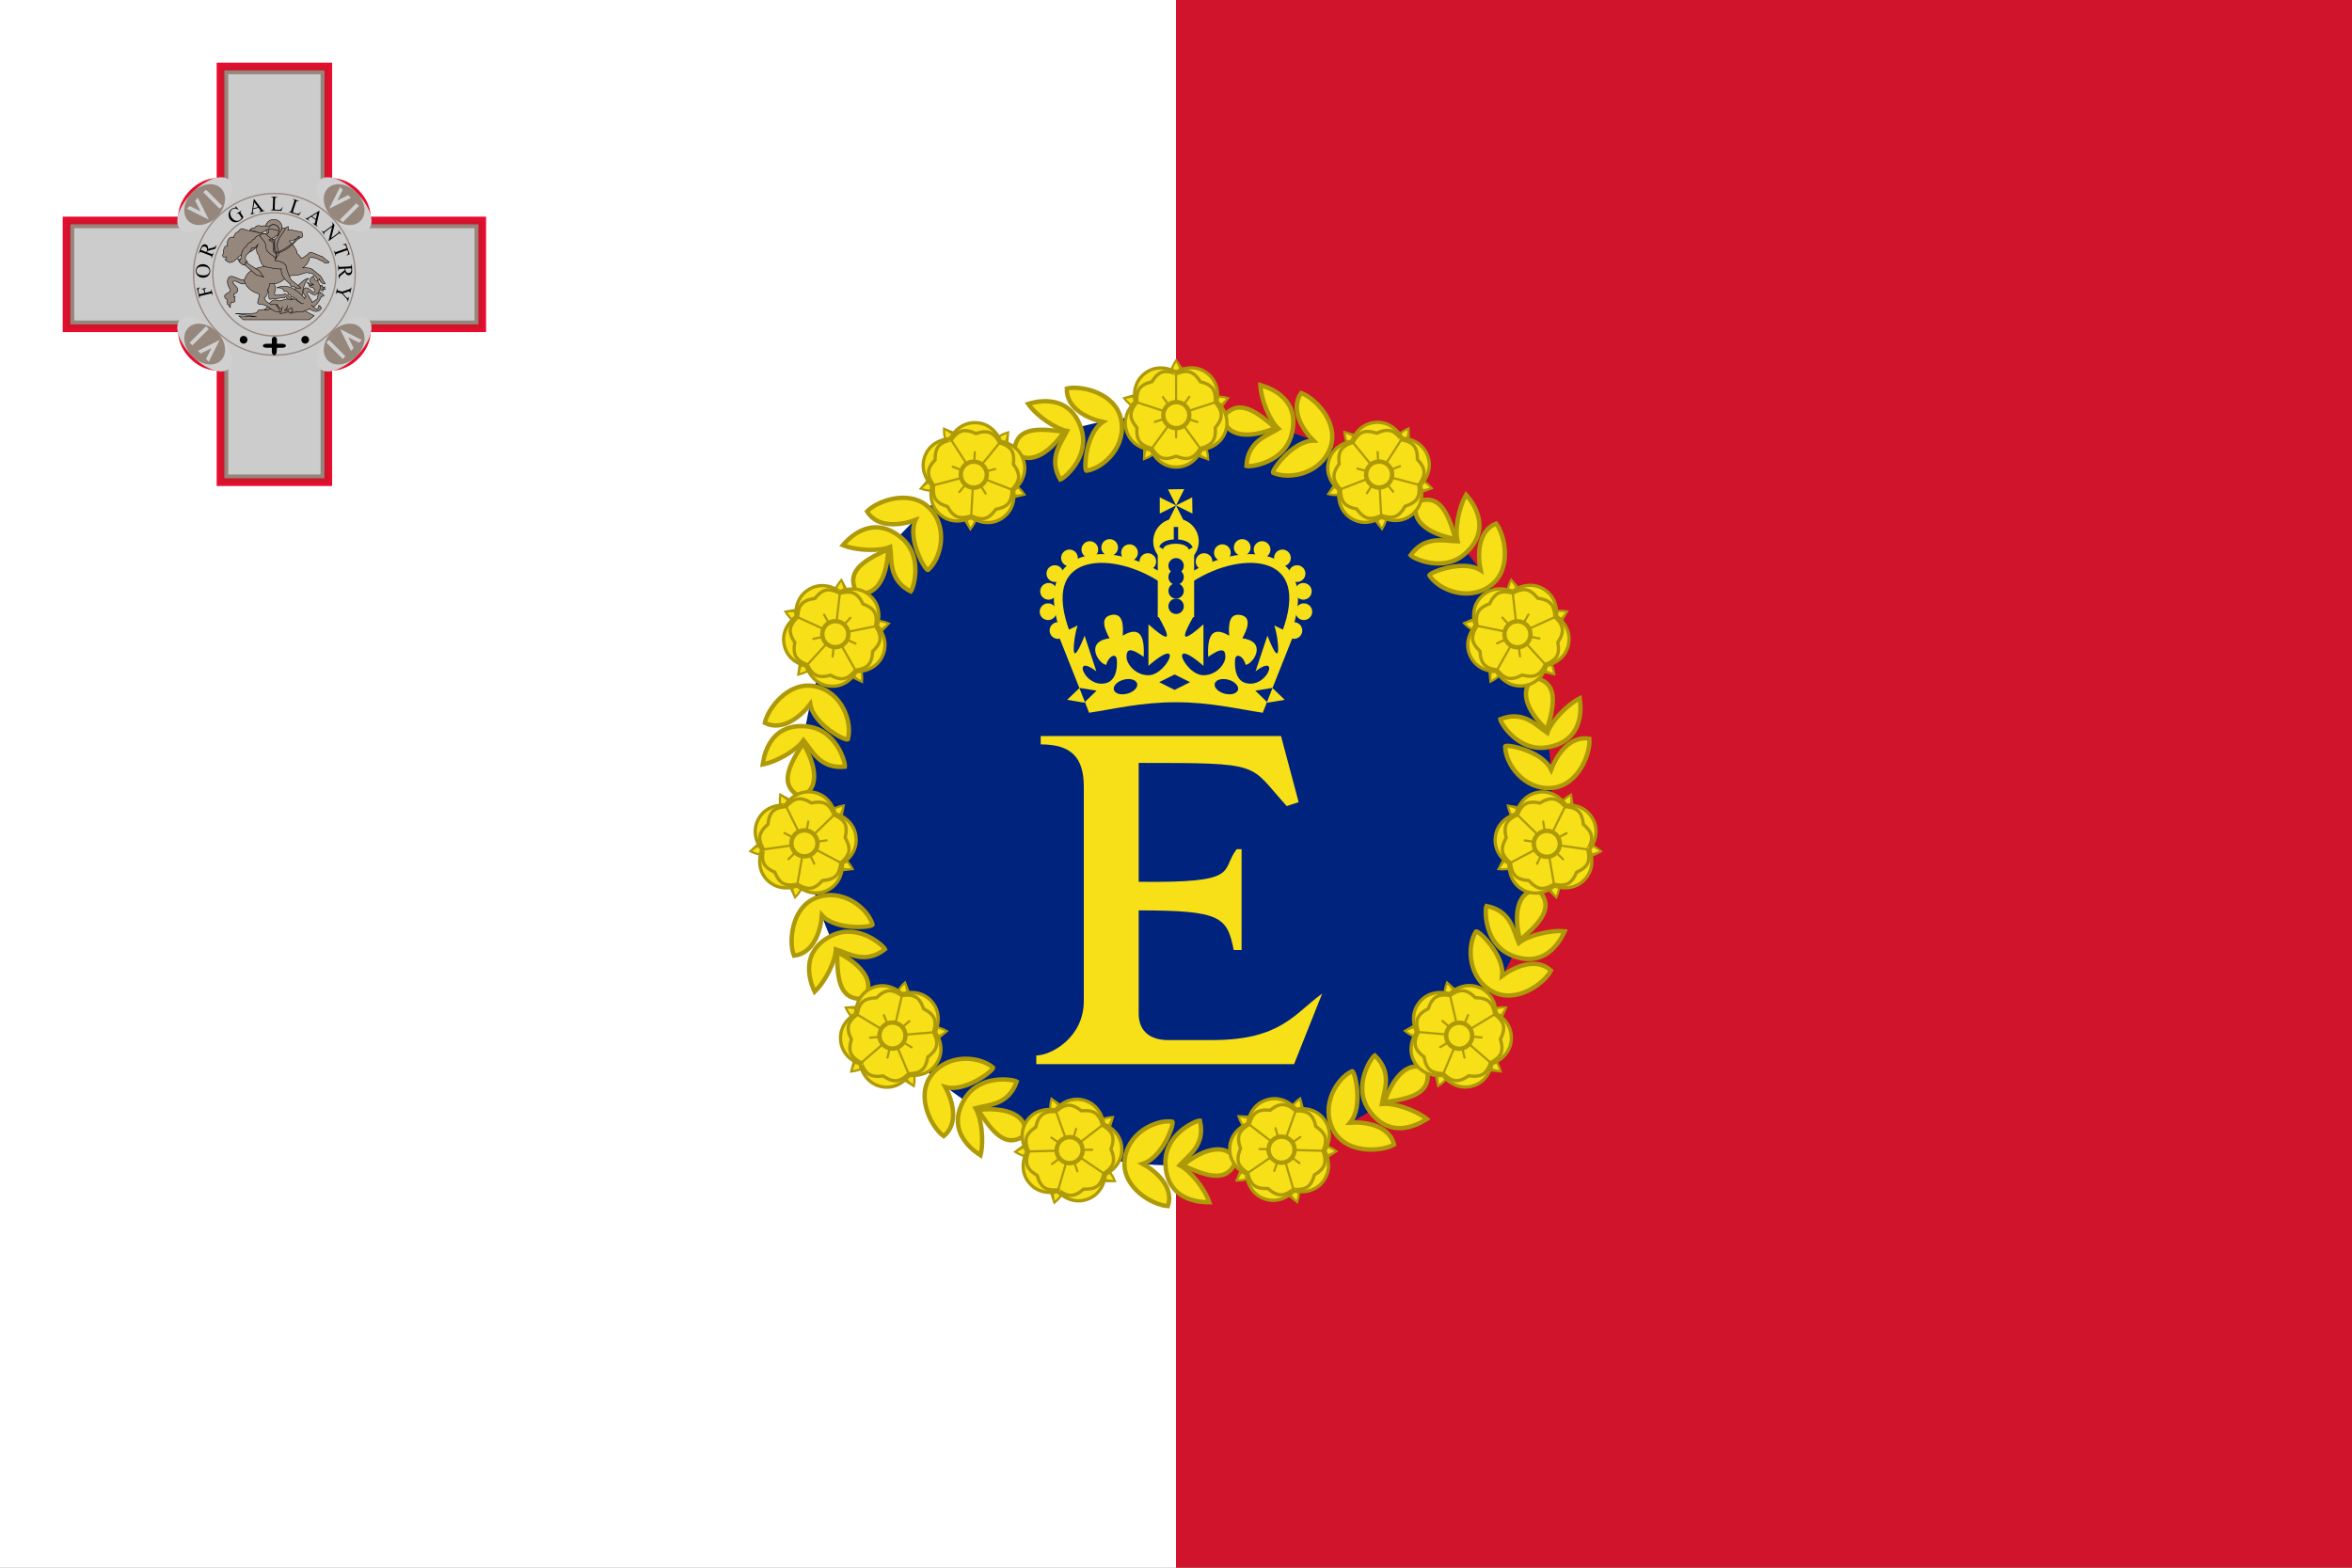 <?xml version="1.0" encoding="UTF-8" standalone="no"?>
<!-- Created with Inkscape (http://www.inkscape.org/) -->

<svg
   xmlns:dc="http://purl.org/dc/elements/1.1/"
   xmlns:cc="http://creativecommons.org/ns#"
   xmlns:rdf="http://www.w3.org/1999/02/22-rdf-syntax-ns#"
   xmlns:svg="http://www.w3.org/2000/svg"
   xmlns="http://www.w3.org/2000/svg"
   xmlns:xlink="http://www.w3.org/1999/xlink"
   xmlns:sodipodi="http://sodipodi.sourceforge.net/DTD/sodipodi-0.dtd"
   xmlns:inkscape="http://www.inkscape.org/namespaces/inkscape"
   version="1.0"
   width="900"
   height="600"
   id="Royal_Standard_of_Malta_1964"
   inkscape:version="0.47 r22583"
   sodipodi:docname="A.svg">
  <rect width="100%" height="100%" fill="#808080" stroke="none"/>
  <sodipodi:namedview
     pagecolor="#ffffff"
     bordercolor="#666666"
     borderopacity="1"
     objecttolerance="10"
     gridtolerance="10"
     guidetolerance="10"
     inkscape:pageopacity="0"
     inkscape:pageshadow="2"
     inkscape:window-width="1280"
     inkscape:window-height="1004"
     id="namedview134"
     showgrid="false"
     inkscape:zoom="1.3961289"
     inkscape:cx="521.73871"
     inkscape:cy="127.43494"
     inkscape:window-x="-8"
     inkscape:window-y="-8"
     inkscape:window-maximized="1"
     inkscape:current-layer="g12550" />
  <defs
     id="defs550">
    <inkscape:perspective
       sodipodi:type="inkscape:persp3d"
       inkscape:vp_x="0 : 300 : 1"
       inkscape:vp_y="0 : 1000 : 0"
       inkscape:vp_z="900 : 300 : 1"
       inkscape:persp3d-origin="450 : 200 : 1"
       id="perspective138" />
  </defs>
  <rect
     width="450"
     height="600"
     x="450"
     y="0"
     fill="#cf142b"
     id="rect4" />
  <rect
     width="450"
     height="600"
     x="0"
     y="0"
     fill="white"
     id="rect6" />
  <g
     transform="matrix(1.055,0,0,1.055,741.097,49.359)"
     id="g12550">
    <path
       d="M 158.928,131.046 C 158.931,155.686 138.957,175.664 114.316,175.664 C 89.676,175.664 69.701,155.686 69.705,131.046 C 69.701,106.405 89.676,86.428 114.316,86.428 C 138.957,86.428 158.931,106.405 158.928,131.046 z "
       transform="matrix(3.053,0,0,3.053,-624.996,-160.287)"
       style="opacity:1;color:black;fill:#00247d;fill-opacity:1;fill-rule:evenodd;stroke:none;stroke-width:0.519;stroke-linecap:square;stroke-linejoin:round;marker:none;marker-start:none;marker-mid:none;marker-end:none;stroke-miterlimit:4;stroke-dasharray:none;stroke-dashoffset:0;stroke-opacity:1;visibility:visible;display:inline;overflow:visible"
       id="path12548" />
    <g
       transform="matrix(1.584,0,0,1.584,-454.753,33.442)"
       style="fill:#f7e017"
       id="g2450">
      <g
         style="fill:#f7e017"
         id="g2411">
        <path
           d="M 112.922,44.404 C 114.008,40.134 115.629,35.816 112.922,31.891 C 112.922,31.891 115.629,35.816 112.922,31.891 C 110.215,35.816 111.836,40.134 112.922,44.404 z "
           style="fill:#f7e017;fill-opacity:1;fill-rule:evenodd;stroke:#ae9908;stroke-width:0.5;stroke-linecap:butt;stroke-linejoin:miter;stroke-miterlimit:4;stroke-dasharray:none;stroke-opacity:1"
           id="path2378" />
        <use
           transform="matrix(0.309,-0.951,0.951,0.309,35.797,138.078)"
           style="fill:#f7e017"
           id="use2385"
           x="0"
           y="0"
           width="243"
           height="260"
           xlink:href="#path2378" />
        <use
           transform="matrix(-0.809,-0.588,0.588,-0.809,178.178,146.702)"
           style="fill:#f7e017"
           id="use2387"
           x="0"
           y="0"
           width="243"
           height="260"
           xlink:href="#path2378" />
        <use
           transform="matrix(-0.809,0.588,-0.588,-0.809,230.378,13.954)"
           style="fill:#f7e017"
           id="use2389"
           x="0"
           y="0"
           width="243"
           height="260"
           xlink:href="#path2378" />
        <use
           transform="matrix(0.309,0.951,-0.951,0.309,120.258,-76.713)"
           style="fill:#f7e017"
           id="use2391"
           x="0"
           y="0"
           width="243"
           height="260"
           xlink:href="#path2378" />
      </g>
      <path
         d="M 126.12,88.024 C 123.849,88.988 120.51,89.543 119.884,86.783 C 121.481,84.658 123.351,85.552 126.12,88.024 z "
         transform="matrix(1.928,0,0,1.928,-107.51,-122.342)"
         style="color:black;fill:#f7e017;fill-opacity:1;fill-rule:evenodd;stroke:#ae9908;stroke-width:0.519;stroke-linecap:square;stroke-linejoin:round;marker:none;marker-start:none;marker-mid:none;marker-end:none;stroke-miterlimit:4;stroke-dashoffset:0;stroke-opacity:1;visibility:visible;display:inline;overflow:visible"
         id="path2435" />
      <path
         d="M 128.042,88.828 C 127.154,92.179 123.166,92.687 122.686,92.54 C 122.838,89.574 125.109,88.976 126.49,88.127 C 125.493,87.22 124.423,84.728 124.341,82.93 C 124.613,83.013 129.287,84.125 128.042,88.828 z "
         transform="matrix(1.928,0,0,1.928,-107.51,-122.342)"
         style="color:black;fill:#f7e017;fill-opacity:1;fill-rule:evenodd;stroke:#ae9908;stroke-width:0.519;stroke-linecap:square;stroke-linejoin:miter;marker:none;marker-start:none;marker-mid:none;marker-end:none;stroke-miterlimit:4;stroke-dashoffset:0;stroke-opacity:1;visibility:visible;display:inline;overflow:visible"
         id="path2438" />
      <path
         d="M 132.646,90.374 C 133.734,87.372 130.81,84.436 129.182,83.872 C 127.82,85.855 129.417,88.304 130.639,89.528 C 128.111,89.562 125.556,93.219 125.871,93.351 C 127.769,94.198 131.521,93.474 132.646,90.374 z "
         transform="matrix(1.928,0,0,1.928,-107.51,-122.342)"
         style="color:black;fill:#f7e017;fill-opacity:1;fill-rule:evenodd;stroke:#ae9908;stroke-width:0.519;stroke-linecap:square;stroke-linejoin:miter;marker:none;marker-start:none;marker-mid:none;marker-end:none;stroke-miterlimit:4;stroke-dashoffset:0;stroke-opacity:1;visibility:visible;display:inline;overflow:visible"
         id="path2444" />
      <path
         d="M 107.137,52.361 C 107.137,52.361 108.783,56.323 112.922,56.323 C 117.17,56.323 118.707,52.361 118.707,52.361 C 118.707,52.361 122.984,52.02 124.263,48.083 C 125.576,44.043 122.283,41.357 122.283,41.357 C 122.282,41.357 123.28,37.184 119.931,34.751 C 116.495,32.254 112.922,34.556 112.922,34.556 C 112.922,34.556 109.261,32.318 105.913,34.751 C 102.476,37.248 103.561,41.357 103.561,41.357 C 103.561,41.357 100.302,44.147 101.581,48.083 C 102.893,52.123 107.137,52.361 107.137,52.361 z "
         style="color:black;fill:#f7e017;fill-opacity:1;fill-rule:evenodd;stroke:#ae9908;stroke-width:0.75;stroke-linecap:round;stroke-linejoin:round;marker:none;marker-start:none;marker-mid:none;marker-end:none;stroke-miterlimit:4;stroke-dasharray:none;stroke-dashoffset:0;stroke-opacity:1;visibility:visible;display:inline;overflow:visible"
         id="path2312" />
      <path
         d="M 103.965,41.488 C 103.965,41.488 102.583,42.944 102.583,44.399 C 102.583,45.854 103.965,47.309 103.965,47.309 C 103.965,47.309 103.702,49.298 104.558,50.476 C 105.413,51.653 107.386,52.018 107.386,52.018 C 107.386,52.018 108.343,53.782 109.727,54.232 C 111.111,54.681 112.922,53.817 112.922,53.817 C 112.922,53.817 114.733,54.681 116.117,54.232 C 117.501,53.782 118.458,52.018 118.458,52.018 C 118.458,52.018 120.431,51.653 121.287,50.476 C 122.142,49.298 121.879,47.309 121.879,47.309 C 121.879,47.309 123.261,45.854 123.261,44.398 C 123.261,42.943 121.879,41.488 121.879,41.488 C 121.879,41.488 122.142,39.499 121.286,38.321 C 120.431,37.144 118.458,36.779 118.458,36.779 C 118.458,36.779 117.501,35.015 116.117,34.566 C 114.733,34.116 112.922,34.98 112.922,34.98 C 112.922,34.981 111.111,34.116 109.727,34.566 C 108.343,35.015 107.386,36.779 107.386,36.779 C 107.386,36.779 105.413,37.144 104.558,38.322 C 103.702,39.499 103.965,41.488 103.965,41.488 z "
         style="color:black;fill:#f7e017;fill-opacity:1;fill-rule:evenodd;stroke:#ae9908;stroke-width:0.75;stroke-linecap:round;stroke-linejoin:round;marker:none;marker-start:none;marker-mid:none;marker-end:none;stroke-miterlimit:4;stroke-dasharray:none;stroke-dashoffset:0;stroke-opacity:1;visibility:visible;display:inline;overflow:visible"
         id="path2249" />
      <path
         d="M 112.922,47.243 L 112.922,49.528 L 112.922,47.243 z "
         style="fill:#f7e017;fill-opacity:0.75;fill-rule:evenodd;stroke:#ae9908;stroke-width:0.5;stroke-linecap:round;stroke-linejoin:round;stroke-miterlimit:4;stroke-dasharray:none;stroke-opacity:1"
         id="path2423" />
      <use
         transform="matrix(0.309,-0.951,0.951,0.309,35.797,138.078)"
         style="fill:#f7e017"
         id="use2425"
         x="0"
         y="0"
         width="243"
         height="260"
         xlink:href="#path2423" />
      <use
         transform="matrix(-0.809,-0.588,0.588,-0.809,178.179,146.702)"
         style="fill:#f7e017"
         id="use2427"
         x="0"
         y="0"
         width="243"
         height="260"
         xlink:href="#path2423" />
      <use
         transform="matrix(-0.809,0.588,-0.588,-0.809,230.379,13.954)"
         style="fill:#f7e017"
         id="use2429"
         x="0"
         y="0"
         width="243"
         height="260"
         xlink:href="#path2423" />
      <use
         transform="matrix(0.309,0.951,-0.951,0.309,120.258,-76.713)"
         style="fill:#f7e017"
         id="use2431"
         x="0"
         y="0"
         width="243"
         height="260"
         xlink:href="#path2423" />
      <path
         d="M 115.535,44.404 C 115.536,45.51 114.946,46.533 113.988,47.087 C 113.03,47.64 111.85,47.64 110.892,47.087 C 109.934,46.533 109.344,45.51 109.345,44.404 C 109.344,43.297 109.934,42.274 110.892,41.721 C 111.85,41.167 113.03,41.167 113.988,41.721 C 114.946,42.274 115.536,43.297 115.535,44.404 L 115.535,44.404 z "
         transform="matrix(0.962,0,0,0.962,4.802,1.706)"
         style="opacity:1;color:black;fill:#f7e017;fill-opacity:1;fill-rule:evenodd;stroke:#ae9908;stroke-width:1.04;stroke-linecap:square;stroke-linejoin:round;marker:none;marker-start:none;marker-mid:none;marker-end:none;stroke-miterlimit:4;stroke-dasharray:none;stroke-dashoffset:0;stroke-opacity:1;visibility:visible;display:inline;overflow:visible"
         id="path2238" />
      <path
         d="M 112.922,41.564 L 112.922,34.716 L 112.922,41.564 z "
         style="fill:#f7e017;fill-opacity:0.75;fill-rule:evenodd;stroke:#ae9908;stroke-width:0.5;stroke-linecap:butt;stroke-linejoin:miter;stroke-miterlimit:4;stroke-dasharray:none;stroke-opacity:1"
         id="path2393" />
      <use
         transform="matrix(0.309,-0.951,0.951,0.309,35.797,138.078)"
         style="fill:#f7e017"
         id="use2396"
         x="0"
         y="0"
         width="243"
         height="260"
         xlink:href="#path2393" />
      <use
         transform="matrix(-0.809,-0.588,0.588,-0.809,178.178,146.702)"
         style="fill:#f7e017"
         id="use2398"
         x="0"
         y="0"
         width="243"
         height="260"
         xlink:href="#path2393" />
      <use
         transform="matrix(-0.809,0.588,-0.588,-0.809,230.378,13.954)"
         style="fill:#f7e017"
         id="use2400"
         x="0"
         y="0"
         width="243"
         height="260"
         xlink:href="#path2393" />
      <use
         transform="matrix(0.309,0.951,-0.951,0.309,120.258,-76.713)"
         style="fill:#f7e017"
         id="use2402"
         x="0"
         y="0"
         width="243"
         height="260"
         xlink:href="#path2393" />
    </g>
    <use
       transform="matrix(0.841,-0.541,0.541,0.841,-173.475,-111.109)"
       style="fill:#f7e017"
       id="use2480"
       x="0"
       y="0"
       width="243"
       height="260"
       xlink:href="#g2450" />
    <use
       transform="matrix(0.415,-0.91,0.91,0.415,-379.482,-110.793)"
       style="fill:#f7e017"
       id="use2482"
       x="0"
       y="0"
       width="243"
       height="260"
       xlink:href="#g2450" />
    <use
       transform="matrix(-0.142,-0.99,0.99,-0.142,-552.615,0.848)"
       style="fill:#f7e017"
       id="use2484"
       x="0"
       y="0"
       width="243"
       height="260"
       xlink:href="#g2450" />
    <use
       transform="matrix(-0.655,-0.756,0.756,-0.655,-637.908,188.369)"
       style="fill:#f7e017"
       id="use2486"
       x="0"
       y="0"
       width="243"
       height="260"
       xlink:href="#g2450" />
    <use
       transform="matrix(-0.959,-0.282,0.282,-0.959,-608.279,392.235)"
       style="fill:#f7e017"
       id="use2488"
       x="0"
       y="0"
       width="243"
       height="260"
       xlink:href="#g2450" />
    <use
       transform="matrix(-0.96,0.282,-0.282,-0.96,-473.138,547.72)"
       style="fill:#f7e017"
       id="use2490"
       x="0"
       y="0"
       width="243"
       height="260"
       xlink:href="#g2450" />
    <use
       transform="matrix(-0.655,0.756,-0.756,-0.655,-275.388,605.459)"
       style="fill:#f7e017"
       id="use2492"
       x="0"
       y="0"
       width="243"
       height="260"
       xlink:href="#g2450" />
    <use
       transform="matrix(-0.142,0.99,-0.99,-0.142,-77.814,547.122)"
       style="fill:#f7e017"
       id="use2494"
       x="0"
       y="0"
       width="243"
       height="260"
       xlink:href="#g2450" />
    <use
       transform="matrix(0.415,0.91,-0.91,0.415,56.858,391.231)"
       style="fill:#f7e017"
       id="use2496"
       x="0"
       y="0"
       width="243"
       height="260"
       xlink:href="#g2450" />
    <use
       transform="matrix(0.841,0.541,-0.541,0.841,85.871,187.277)"
       style="fill:#f7e017"
       id="use2498"
       x="0"
       y="0"
       width="243"
       height="260"
       xlink:href="#g2450" />
    <path
       d="M 116.211,72.88 C 116.212,75.057 114.448,76.822 112.272,76.822 C 110.095,76.822 108.331,75.057 108.333,72.88 C 108.331,70.704 110.095,68.939 112.272,68.939 C 114.448,68.939 116.212,70.704 116.211,72.88 z "
       transform="matrix(2.096,0,0,2.096,-511.241,-3.161)"
       style="color:black;fill:#f7e017;fill-opacity:1;fill-rule:evenodd;stroke:none;stroke-width:2;stroke-linecap:round;stroke-linejoin:miter;marker:none;marker-start:none;marker-mid:none;marker-end:none;stroke-miterlimit:4;stroke-dasharray:none;stroke-dashoffset:0;stroke-opacity:1;visibility:visible;display:inline;overflow:visible"
       id="path2547" />
    <rect
       width="13.193"
       height="23.254"
       x="-282.536"
       y="153.863"
       style="color:black;fill:#f7e017;fill-opacity:1;fill-rule:evenodd;stroke:none;stroke-width:1;stroke-linecap:round;stroke-linejoin:miter;marker:none;marker-start:none;marker-mid:none;marker-end:none;stroke-miterlimit:4;stroke-dasharray:none;stroke-dashoffset:0;stroke-opacity:1;visibility:visible;display:inline;overflow:visible"
       id="rect2500" />
    <path
       d="M 114.554,84.461 C 114.555,85.092 114.218,85.676 113.671,85.992 C 113.125,86.308 112.451,86.308 111.904,85.992 C 111.357,85.676 111.021,85.092 111.022,84.461 C 111.021,83.829 111.357,83.245 111.904,82.929 C 112.451,82.613 113.125,82.613 113.671,82.929 C 114.218,83.245 114.555,83.829 114.554,84.461 L 114.554,84.461 z "
       transform="matrix(1.584,0,0,1.584,-454.54,39.376)"
       style="color:black;fill:#00247d;fill-opacity:1;fill-rule:evenodd;stroke:none;stroke-width:1;stroke-linecap:round;stroke-linejoin:miter;marker:none;marker-start:none;marker-mid:none;marker-end:none;stroke-miterlimit:4;stroke-dasharray:none;stroke-dashoffset:0;stroke-opacity:1;visibility:visible;display:inline;overflow:visible"
       id="path2506" />
    <use
       transform="translate(0,-14.696)"
       style="fill:#00247d"
       id="use2508"
       x="0"
       y="0"
       width="243"
       height="260"
       xlink:href="#path2506" />
    <use
       transform="translate(0,4.101)"
       style="fill:#00247d"
       id="use2510"
       x="0"
       y="0"
       width="243"
       height="260"
       xlink:href="#use2508" />
    <use
       transform="translate(0,5.013)"
       style="fill:#00247d"
       id="use2512"
       x="0"
       y="0"
       width="243"
       height="260"
       xlink:href="#use2510" />
    <g
       transform="matrix(1.584,0,0,1.584,-454.753,33.442)"
       style="fill:#f7e017"
       id="g2561">
      <path
         d="M 108.478,77.728 C 108.478,78.785 107.622,79.641 106.565,79.641 C 105.508,79.641 104.651,78.785 104.651,77.728 C 104.651,76.671 105.508,75.814 106.565,75.814 C 107.622,75.814 108.478,76.671 108.478,77.728 z "
         transform="translate(-0.12,0.239)"
         style="opacity:1;color:black;fill:#f7e017;fill-opacity:1;fill-rule:evenodd;stroke:none;stroke-width:1;stroke-linecap:round;stroke-linejoin:miter;marker:none;marker-start:none;marker-mid:none;marker-end:none;stroke-miterlimit:4;stroke-dasharray:none;stroke-dashoffset:0;stroke-opacity:1;visibility:visible;display:inline;overflow:visible"
         id="path2527" />
      <use
         transform="translate(-4.186,-2.033)"
         style="fill:#f7e017"
         id="use2529"
         x="0"
         y="0"
         width="243"
         height="260"
         xlink:href="#path2527" />
      <use
         transform="translate(-8.731,-3.229)"
         style="fill:#f7e017"
         id="use2531"
         x="0"
         y="0"
         width="243"
         height="260"
         xlink:href="#path2527" />
      <use
         transform="translate(-13.276,-2.751)"
         style="fill:#f7e017"
         id="use2533"
         x="0"
         y="0"
         width="243"
         height="260"
         xlink:href="#path2527" />
      <use
         transform="translate(-17.94,-0.837)"
         style="fill:#f7e017"
         id="use2535"
         x="0"
         y="0"
         width="243"
         height="260"
         xlink:href="#path2527" />
      <use
         transform="translate(-21.289,2.751)"
         style="fill:#f7e017"
         id="use2537"
         x="0"
         y="0"
         width="243"
         height="260"
         xlink:href="#path2527" />
      <use
         transform="translate(-22.724,6.817)"
         style="fill:#f7e017"
         id="use2539"
         x="0"
         y="0"
         width="243"
         height="260"
         xlink:href="#path2527" />
      <use
         transform="translate(-22.844,11.482)"
         style="fill:#f7e017"
         id="use2541"
         x="0"
         y="0"
         width="243"
         height="260"
         xlink:href="#path2527" />
      <use
         transform="translate(-20.571,15.787)"
         style="fill:#f7e017"
         id="use2543"
         x="0"
         y="0"
         width="243"
         height="260"
         xlink:href="#path2527" />
    </g>
    <path
       d="M -280.989,162.963 C -300.482,150.335 -327.617,152.871 -315.73,183.5"
       style="fill:none;fill-opacity:1;fill-rule:evenodd;stroke:#f7e017;stroke-width:3.167;stroke-linecap:butt;stroke-linejoin:miter;stroke-miterlimit:4;stroke-dasharray:none;stroke-opacity:1"
       id="path2545" />
    <path
       d="M -280.932,151.31 C -280.932,151.31 -279.972,149.678 -275.94,149.678 C -272.099,149.678 -270.948,151.502 -270.948,151.502"
       style="fill:#f7e017;fill-opacity:1;fill-rule:evenodd;stroke:#00247d;stroke-width:1.583;stroke-linecap:square;stroke-linejoin:miter;stroke-opacity:1;stroke-miterlimit:4;stroke-dasharray:none"
       id="path2549" />
    <path
       d="M -275.94,145.179 L -275.94,149.215"
       style="fill:#00247d;fill-opacity:1;fill-rule:evenodd;stroke:#00247d;stroke-width:1.584px;stroke-linecap:square;stroke-linejoin:miter;stroke-opacity:1"
       id="path2551" />
    <g
       transform="matrix(1.584,0,0,1.584,-454.753,33.442)"
       style="fill:#f7e017;fill-opacity:1"
       id="g2557">
      <path
         d="M 111.065,61.425 L 114.78,68.855 L 111.065,68.855 L 114.78,61.372 L 111.065,61.425 z "
         style="fill:#f7e017;fill-opacity:1;fill-rule:evenodd;stroke:none;stroke-width:1px;stroke-linecap:butt;stroke-linejoin:miter;stroke-opacity:1"
         id="path2553" />
      <use
         transform="matrix(0,1,-1,0,178.036,-47.809)"
         style="fill:#f7e017;fill-opacity:1"
         id="use2555"
         x="0"
         y="0"
         width="243"
         height="260"
         xlink:href="#path2553" />
    </g>
    <g
       transform="matrix(-1.584,0,0,1.584,-97.126,33.442)"
       style="fill:#f7e017"
       id="g2572">
      <path
         d="M 108.478,77.728 C 108.478,78.785 107.622,79.641 106.565,79.641 C 105.508,79.641 104.651,78.785 104.651,77.728 C 104.651,76.671 105.508,75.814 106.565,75.814 C 107.622,75.814 108.478,76.671 108.478,77.728 z "
         transform="translate(-0.12,0.239)"
         style="opacity:1;color:black;fill:#f7e017;fill-opacity:1;fill-rule:evenodd;stroke:none;stroke-width:1;stroke-linecap:round;stroke-linejoin:miter;marker:none;marker-start:none;marker-mid:none;marker-end:none;stroke-miterlimit:4;stroke-dasharray:none;stroke-dashoffset:0;stroke-opacity:1;visibility:visible;display:inline;overflow:visible"
         id="path2574" />
      <use
         transform="translate(-4.186,-2.033)"
         style="fill:#f7e017"
         id="use2576"
         x="0"
         y="0"
         width="243"
         height="260"
         xlink:href="#path2527" />
      <use
         transform="translate(-8.731,-3.229)"
         style="fill:#f7e017"
         id="use2578"
         x="0"
         y="0"
         width="243"
         height="260"
         xlink:href="#path2527" />
      <use
         transform="translate(-13.276,-2.751)"
         style="fill:#f7e017"
         id="use2580"
         x="0"
         y="0"
         width="243"
         height="260"
         xlink:href="#path2527" />
      <use
         transform="translate(-17.94,-0.837)"
         style="fill:#f7e017"
         id="use2582"
         x="0"
         y="0"
         width="243"
         height="260"
         xlink:href="#path2527" />
      <use
         transform="translate(-21.289,2.751)"
         style="fill:#f7e017"
         id="use2584"
         x="0"
         y="0"
         width="243"
         height="260"
         xlink:href="#path2527" />
      <use
         transform="translate(-22.724,6.817)"
         style="fill:#f7e017"
         id="use2586"
         x="0"
         y="0"
         width="243"
         height="260"
         xlink:href="#path2527" />
      <use
         transform="translate(-22.844,11.482)"
         style="fill:#f7e017"
         id="use2588"
         x="0"
         y="0"
         width="243"
         height="260"
         xlink:href="#path2527" />
      <use
         transform="translate(-20.571,15.787)"
         style="fill:#f7e017"
         id="use2590"
         x="0"
         y="0"
         width="243"
         height="260"
         xlink:href="#path2527" />
    </g>
    <use
       transform="matrix(-1,0,0,1,-551.879,0)"
       style="fill:none;fill-opacity:1;stroke:#f7e017;stroke-opacity:1"
       id="use2592"
       x="0"
       y="0"
       width="243"
       height="260"
       xlink:href="#path2545" />
    <path
       d="M -298.877,176.205 C -298.999,176.228 -299.149,176.283 -299.273,176.304 C -303.655,177.038 -301.77,181.625 -300.015,184.766 C -301.978,185.03 -303.304,185.604 -304.122,186.349 C -304.195,186.417 -304.305,186.526 -304.37,186.597 C -306.824,189.369 -303.435,194.047 -301.252,194.415 C -300.819,192.822 -299.988,191.78 -299.223,191.347 C -299.121,191.292 -298.977,191.232 -298.877,191.199 C -298.834,191.186 -298.77,191.158 -298.728,191.149 C -298.712,191.144 -298.651,191.108 -298.63,191.1 C -298.623,191.098 -298.586,191.101 -298.58,191.1 C -298.544,191.097 -298.466,191.099 -298.432,191.1 C -298.414,191.099 -298.35,191.1 -298.333,191.1 C -298.315,191.109 -298.251,191.14 -298.234,191.149 C -298.191,191.161 -298.126,191.181 -298.085,191.199 C -298.07,191.206 -298.012,191.235 -297.986,191.248 C -297.925,191.287 -297.848,191.338 -297.788,191.397 C -297.781,191.404 -297.746,191.438 -297.739,191.446 C -297.704,191.486 -297.668,191.55 -297.64,191.595 C -297.566,191.72 -297.485,191.916 -297.442,192.089 C -297.416,192.202 -297.404,192.352 -297.392,192.485 C -297.121,195.693 -297.649,201.244 -302.935,201.244 C -306.937,201.244 -309.764,197.489 -309.764,195.652 C -309.762,195.609 -309.768,195.545 -309.764,195.504 C -309.764,195.487 -309.763,195.422 -309.764,195.405 C -309.755,195.387 -309.723,195.323 -309.714,195.306 C -309.714,195.302 -309.714,195.261 -309.714,195.256 C -309.69,195.2 -309.643,195.102 -309.615,195.058 C -309.606,195.05 -309.575,195.018 -309.566,195.009 C -309.553,194.996 -309.526,194.97 -309.516,194.959 C -309.496,194.938 -309.438,194.878 -309.417,194.861 C -309.408,194.852 -309.376,194.82 -309.368,194.811 C -309.329,194.795 -309.254,194.775 -309.219,194.762 C -309.202,194.753 -309.138,194.721 -309.12,194.712 C -309.103,194.712 -309.039,194.712 -309.021,194.712 C -308.97,194.709 -308.87,194.713 -308.823,194.712 C -308.799,194.712 -308.75,194.711 -308.724,194.712 C -307.924,194.764 -306.639,195.352 -304.815,196.741 L -309.071,183.825 C -310.678,187.931 -311.74,189.75 -312.337,190.159 C -312.341,190.164 -312.382,190.204 -312.386,190.209 C -312.391,190.209 -312.43,190.209 -312.436,190.209 C -312.44,190.209 -312.48,190.209 -312.485,190.209 C -312.49,190.209 -312.529,190.209 -312.535,190.209 C -312.542,190.209 -312.577,190.209 -312.584,190.209 C -312.589,190.209 -312.628,190.209 -312.634,190.209 C -312.638,190.209 -312.678,190.209 -312.683,190.209 C -312.697,190.196 -312.728,190.163 -312.733,190.159 C -312.738,190.154 -312.777,190.116 -312.782,190.11 C -312.791,190.102 -312.823,190.069 -312.832,190.061 C -312.831,190.055 -312.832,190.015 -312.832,190.011 C -312.838,189.998 -312.868,189.939 -312.881,189.912 C -312.885,189.9 -312.877,189.875 -312.881,189.863 C -313.372,188.233 -312.4,182.097 -311.594,180.114 L -318.621,183.529 L -310.951,202.828 L -310.902,202.778 L -304.716,203.768 L -308.972,207.875 L -307.438,211.784 C -298.351,210.423 -288.673,207.974 -275.916,207.974 C -263.383,207.974 -253.531,210.423 -244.444,211.784 L -242.91,207.875 L -247.166,203.768 L -240.98,202.778 L -240.931,202.828 L -233.26,183.529 L -240.287,180.114 C -239.482,182.097 -238.509,188.233 -239.001,189.863 C -239.005,189.875 -238.996,189.9 -239.001,189.912 C -239.014,189.939 -239.044,189.998 -239.05,190.011 C -239.05,190.015 -239.051,190.055 -239.05,190.061 C -239.059,190.069 -239.091,190.102 -239.1,190.11 C -239.113,190.123 -239.141,190.152 -239.149,190.159 C -239.153,190.163 -239.185,190.196 -239.199,190.209 C -239.204,190.209 -239.244,190.209 -239.248,190.209 C -239.254,190.209 -239.293,190.209 -239.298,190.209 C -239.304,190.209 -239.34,190.209 -239.347,190.209 C -239.352,190.209 -239.392,190.209 -239.397,190.209 C -239.402,190.209 -239.442,190.209 -239.446,190.209 C -239.464,190.201 -239.519,190.173 -239.545,190.159 C -240.142,189.75 -241.154,187.931 -242.762,183.825 L -247.067,196.741 C -245.364,195.444 -244.113,194.828 -243.306,194.712 C -243.249,194.705 -243.16,194.714 -243.108,194.712 C -243.082,194.712 -243.034,194.711 -243.009,194.712 C -242.989,194.713 -242.938,194.713 -242.91,194.712 C -242.904,194.712 -242.866,194.712 -242.86,194.712 C -242.843,194.712 -242.778,194.712 -242.762,194.712 C -242.744,194.721 -242.68,194.753 -242.663,194.762 C -242.636,194.774 -242.578,194.805 -242.564,194.811 C -242.559,194.811 -242.519,194.812 -242.514,194.811 C -242.505,194.82 -242.473,194.852 -242.465,194.861 C -242.444,194.878 -242.386,194.938 -242.366,194.959 C -242.344,194.98 -242.284,195.038 -242.267,195.058 C -242.258,195.067 -242.226,195.099 -242.217,195.108 C -242.201,195.146 -242.18,195.223 -242.168,195.256 C -242.168,195.261 -242.168,195.302 -242.168,195.306 C -242.159,195.323 -242.127,195.387 -242.118,195.405 C -242.118,195.422 -242.118,195.487 -242.118,195.504 C -242.114,195.545 -242.119,195.609 -242.118,195.652 C -242.118,197.489 -244.945,201.244 -248.947,201.244 C -254.233,201.244 -254.76,195.693 -254.489,192.485 C -254.478,192.352 -254.465,192.202 -254.44,192.089 C -254.408,191.982 -254.329,191.828 -254.291,191.743 C -254.279,191.708 -254.256,191.627 -254.242,191.595 C -254.214,191.55 -254.178,191.486 -254.143,191.446 C -254.136,191.438 -254.101,191.404 -254.093,191.397 C -254.033,191.338 -253.957,191.287 -253.896,191.248 C -253.87,191.235 -253.811,191.206 -253.797,191.199 C -253.779,191.19 -253.715,191.158 -253.698,191.149 C -253.693,191.15 -253.652,191.149 -253.648,191.149 C -253.631,191.14 -253.566,191.109 -253.549,191.1 C -253.544,191.099 -253.506,191.1 -253.5,191.1 C -253.471,191.1 -253.418,191.1 -253.401,191.1 C -253.383,191.1 -253.327,191.099 -253.302,191.1 C -253.296,191.101 -253.259,191.098 -253.252,191.1 C -253.231,191.108 -253.17,191.144 -253.153,191.149 C -252.996,191.182 -252.786,191.253 -252.609,191.347 C -252.565,191.372 -252.502,191.418 -252.46,191.446 C -251.755,191.937 -251.029,192.944 -250.63,194.415 C -248.56,194.066 -245.393,189.84 -247.166,187.042 C -247.255,186.906 -247.398,186.725 -247.512,186.597 C -247.577,186.526 -247.687,186.417 -247.759,186.349 C -248.578,185.604 -249.904,185.03 -251.867,184.766 C -250.112,181.625 -248.227,177.038 -252.609,176.304 C -256.122,175.715 -257.064,178.774 -256.617,183.825 C -262.88,180.106 -264.645,183.961 -264.238,191.496 C -262.172,190.062 -260.112,188.825 -258.943,189.219 C -258.923,189.227 -258.863,189.26 -258.844,189.269 C -258.815,189.282 -258.773,189.303 -258.745,189.318 C -258.7,189.346 -258.638,189.383 -258.597,189.417 C -258.571,189.443 -258.514,189.5 -258.498,189.516 C -258.488,189.527 -258.458,189.554 -258.448,189.566 C -258.401,189.627 -258.34,189.739 -258.3,189.813 C -258.115,190.183 -258.003,190.733 -258.003,191.446 C -258.003,194.045 -261.187,198.176 -265.97,198.176 C -269.656,198.176 -273.355,193.567 -273.689,191.397 C -273.698,191.33 -273.727,191.224 -273.739,191.149 C -273.741,191.128 -273.738,191.069 -273.739,191.05 C -273.737,191.044 -273.741,191.007 -273.739,191.001 C -273.728,190.973 -273.696,190.924 -273.689,190.902 C -273.69,190.884 -273.689,190.82 -273.689,190.803 C -273.681,190.785 -273.649,190.721 -273.64,190.704 C -273.63,190.685 -273.604,190.624 -273.59,190.605 C -273.581,190.593 -273.549,190.565 -273.541,190.555 C -273.534,190.548 -273.499,190.513 -273.491,190.506 C -273.478,190.494 -273.457,190.47 -273.442,190.456 C -273.434,190.449 -273.401,190.414 -273.392,190.407 C -273.371,190.391 -273.316,190.368 -273.293,190.357 C -273.265,190.347 -273.185,190.319 -273.145,190.308 C -273.093,190.304 -272.997,190.309 -272.947,190.308 C -271.894,190.32 -269.69,191.517 -265.97,194.762 L -265.97,179.718 C -269.386,182.75 -271.315,184.065 -272.155,184.172 C -272.182,184.174 -272.23,184.172 -272.254,184.172 C -272.258,184.172 -272.293,184.172 -272.304,184.172 C -272.307,184.171 -272.343,184.172 -272.353,184.172 C -272.362,184.163 -272.394,184.132 -272.403,184.122 C -272.407,184.122 -272.447,184.122 -272.452,184.122 C -272.461,184.114 -272.493,184.082 -272.502,184.073 C -272.506,184.073 -272.546,184.072 -272.551,184.073 C -272.551,184.067 -272.551,184.028 -272.551,184.023 C -272.56,184.015 -272.592,183.983 -272.601,183.974 C -272.6,183.969 -272.601,183.929 -272.601,183.924 C -272.61,183.916 -272.641,183.884 -272.65,183.875 C -272.871,182.924 -271.314,179.902 -269.335,176.403 L -282.547,176.403 C -280.567,179.902 -279.01,182.924 -279.232,183.875 C -279.241,183.884 -279.272,183.916 -279.281,183.924 C -279.281,183.929 -279.281,183.969 -279.281,183.974 C -279.29,183.983 -279.322,184.015 -279.331,184.023 C -279.33,184.028 -279.331,184.067 -279.331,184.073 C -279.336,184.072 -279.376,184.073 -279.38,184.073 C -279.38,184.077 -279.381,184.117 -279.38,184.122 C -279.386,184.122 -279.425,184.123 -279.43,184.122 C -279.447,184.132 -279.511,184.163 -279.528,184.172 C -279.539,184.172 -279.574,184.171 -279.578,184.172 C -279.588,184.172 -279.624,184.172 -279.627,184.172 C -279.652,184.172 -279.7,184.174 -279.726,184.172 C -280.567,184.065 -282.496,182.75 -285.912,179.718 L -285.912,194.762 C -282.192,191.517 -279.987,190.32 -278.935,190.308 C -278.884,190.309 -278.789,190.304 -278.737,190.308 C -278.697,190.319 -278.617,190.347 -278.588,190.357 C -278.577,190.363 -278.55,190.4 -278.539,190.407 C -278.516,190.422 -278.461,190.438 -278.44,190.456 C -278.41,190.484 -278.364,190.529 -278.341,190.555 C -278.333,190.565 -278.3,190.593 -278.291,190.605 C -278.278,190.624 -278.252,190.685 -278.242,190.704 C -278.233,190.721 -278.201,190.785 -278.192,190.803 C -278.193,190.82 -278.192,190.884 -278.192,190.902 C -278.186,190.924 -278.154,190.973 -278.143,191.001 C -278.141,191.007 -278.144,191.044 -278.143,191.05 C -278.143,191.069 -278.14,191.128 -278.143,191.149 C -278.155,191.224 -278.183,191.33 -278.192,191.397 C -278.527,193.567 -282.226,198.176 -285.912,198.176 C -290.694,198.176 -293.879,194.045 -293.879,191.446 C -293.879,190.733 -293.766,190.183 -293.582,189.813 C -293.542,189.739 -293.481,189.627 -293.434,189.566 C -293.424,189.554 -293.394,189.527 -293.384,189.516 C -293.368,189.5 -293.311,189.443 -293.285,189.417 C -293.247,189.389 -293.169,189.339 -293.137,189.318 C -293.055,189.271 -292.942,189.205 -292.84,189.17 C -292.788,189.153 -292.694,189.13 -292.642,189.12 C -292.616,189.116 -292.569,189.122 -292.543,189.12 C -291.342,189.06 -289.498,190.208 -287.644,191.496 C -287.237,183.961 -289.002,180.106 -295.265,183.825 C -294.965,180.44 -295.302,177.908 -296.601,176.799 C -297.144,176.355 -297.876,176.137 -298.778,176.205 C -298.788,176.206 -298.818,176.204 -298.827,176.205 C -298.847,176.208 -298.857,176.201 -298.877,176.205 z M -240.931,202.828 L -242.91,207.875 L -242.663,208.122 L -236.477,207.083 L -240.931,202.828 z M -308.972,207.875 L -310.951,202.828 L -315.405,207.083 L -309.219,208.122 L -308.972,207.875 z "
       style="fill:#f7e017;fill-opacity:1;fill-rule:evenodd;stroke:none;stroke-width:1px;stroke-linecap:butt;stroke-linejoin:miter;stroke-opacity:1"
       id="path2503" />
    <path
       d="M -222.92,313.688 C -232.894,320.805 -237.749,330.528 -262.724,330.528 C -269.151,330.528 -273.924,330.528 -278.796,330.528 C -284.57,330.528 -289.461,327.954 -289.461,320.864 L -289.461,283.478 C -259.542,283.478 -257.372,285.864 -254.992,297.858 L -252.132,297.858 L -252.132,261.289 L -253.925,261.289 C -259.949,269.097 -251.91,273.629 -289.461,273.102 L -289.461,229.981 C -243.587,229.981 -249.845,230.193 -235.763,245.632 L -231.437,244.208 L -237.829,220.239 L -324.993,220.239 L -324.993,223.265 C -314.002,223.265 -309.362,227.868 -309.362,238.621 C -309.362,250.385 -309.362,291.472 -309.362,316.36 C -309.362,329.739 -321.339,336.109 -326.59,336.109 L -326.59,339.261 L -233.094,339.261 L -222.92,313.688 z "
       style="fill:#f7e017;fill-opacity:1;fill-rule:evenodd;stroke:none;stroke-width:1px;stroke-linecap:butt;stroke-linejoin:miter;stroke-opacity:1"
       id="path2604" />
    <rect
       width="6.256"
       height="6.256"
       ry="0"
       x="-381.719"
       y="66.253"
       transform="matrix(0.894,-0.448,0.894,0.448,0,0)"
       style="color:black;fill:#00247d;fill-opacity:1;fill-rule:evenodd;stroke:none;stroke-width:2;stroke-linecap:square;stroke-linejoin:miter;marker:none;marker-start:none;marker-mid:none;marker-end:none;stroke-miterlimit:4;stroke-dasharray:none;stroke-dashoffset:0;stroke-opacity:1;visibility:visible;display:inline;overflow:visible"
       id="rect2606" />
    <path
       d="M 104.083,106.632 C 104.084,107.546 102.85,108.287 101.327,108.287 C 99.803,108.287 98.569,107.546 98.57,106.632 C 98.569,105.718 99.803,104.977 101.327,104.977 C 102.85,104.977 104.084,105.718 104.083,106.632 L 104.083,106.632 z "
       transform="matrix(1.53,-0.41,0.41,1.53,-492.988,80.723)"
       style="color:black;fill:#00247d;fill-opacity:1;fill-rule:evenodd;stroke:none;stroke-width:2;stroke-linecap:square;stroke-linejoin:miter;marker:none;marker-start:none;marker-mid:none;marker-end:none;stroke-miterlimit:4;stroke-dasharray:none;stroke-dashoffset:0;stroke-opacity:1;visibility:visible;display:inline;overflow:visible"
       id="path2608" />
    <use
       transform="matrix(-1,0,0,1,-551.879,0)"
       style="fill:#00247d"
       id="use2610"
       x="0"
       y="0"
       width="243"
       height="260"
       xlink:href="#path2608" />
  </g>
  <g
     id="g2364">
    <path
       d="M 100.103,91.325 C 100.103,92.287 99.014,93.066 97.671,93.066 C 96.328,93.066 95.239,92.287 95.239,91.325 C 95.239,90.363 96.328,89.584 97.671,89.584 C 99.014,89.584 100.103,90.363 100.103,91.325 z "
       style="fill:#f1eeee;fill-opacity:1;fill-rule:evenodd;stroke:none;stroke-width:1pt;stroke-linecap:butt;stroke-linejoin:miter;stroke-opacity:1"
       id="path2289" />
    <path
       d="M 24,82.908 L 24,127.092 L 68.182,127.092 C 68.182,134.454 75.546,141.818 82.91,141.818 L 82.91,186 L 127.09,186 L 127.09,141.818 C 134.454,141.818 141.818,134.454 141.818,127.092 L 186,127.092 L 186,82.908 L 141.818,82.908 C 141.818,75.546 134.454,68.182 127.09,68.182 L 127.09,24 L 82.91,24 L 82.91,68.182 C 75.546,68.182 68.182,75.546 68.182,82.908 L 24,82.908 z "
       style="font-size:12px;fill:#e60d2e;fill-opacity:1;fill-rule:evenodd;stroke-width:1pt"
       id="path2291" />
    <path
       d="M 25.474,84.382 L 25.474,125.618 L 69.656,125.618 C 69.656,132.98 77.017,140.347 84.382,140.347 L 84.382,184.529 L 125.618,184.529 L 125.618,140.347 C 132.983,140.347 140.344,132.98 140.344,125.618 L 184.526,125.618 L 184.526,84.382 L 140.344,84.382 C 140.344,77.02 132.983,69.653 125.618,69.653 L 125.618,25.471 L 84.382,25.471 L 84.382,69.653 C 77.017,69.653 69.656,77.02 69.656,84.382 L 25.474,84.382 z "
       style="font-size:12px;fill:#cf142b;fill-opacity:1;fill-rule:evenodd;stroke-width:1pt"
       id="path2293" />
    <path
       d="M 26.946,85.852 L 26.946,124.146 L 71.126,124.146 C 71.126,131.507 78.49,138.872 85.854,138.872 L 85.854,183.054 L 124.143,183.054 L 124.143,138.872 C 131.508,138.872 138.872,131.507 138.872,124.146 L 183.051,124.146 L 183.051,85.852 L 138.872,85.852 C 138.872,78.49 131.508,71.126 124.143,71.126 L 124.143,26.944 L 85.854,26.944 L 85.854,71.126 C 78.49,71.126 71.126,78.49 71.126,85.852 L 26.946,85.852 z "
       style="font-size:12px;fill:#96877d;fill-opacity:1;fill-rule:evenodd;stroke-width:1pt"
       id="path2295" />
    <path
       d="M 28.42,87.326 L 28.42,122.672 L 72.6,122.672 C 72.6,130.034 79.964,137.401 87.328,137.401 L 87.328,181.582 L 122.672,181.582 L 122.672,137.401 C 130.036,137.401 137.4,130.034 137.4,122.672 L 181.58,122.672 L 181.58,87.326 L 137.4,87.326 C 137.4,79.964 130.036,72.599 122.672,72.599 L 122.672,28.418 L 87.328,28.418 L 87.328,72.599 C 79.964,72.599 72.6,79.964 72.6,87.326 L 28.42,87.326 z "
       style="font-size:12px;fill:#ccc;fill-opacity:1;fill-rule:evenodd;stroke-width:1pt"
       id="path2297" />
    <path
       d="M 87.692,68.949 C 90.281,71.537 88.182,77.831 83.006,83.008 C 77.83,88.184 71.536,90.282 68.948,87.694 C 66.36,85.106 68.458,78.811 73.634,73.635 C 78.81,68.459 85.104,66.361 87.692,68.949 z "
       style="fill:#d0d0d0;fill-opacity:1;fill-rule:evenodd;stroke:none;stroke-width:1pt;stroke-linecap:butt;stroke-linejoin:miter;stroke-opacity:1"
       id="path2299" />
    <path
       d="M 84.569,72.073 C 87.157,74.661 86.457,79.557 83.007,83.008 C 79.556,86.458 74.66,87.158 72.072,84.57 C 69.484,81.981 70.184,77.086 73.634,73.635 C 77.085,70.184 81.981,69.485 84.569,72.073 z "
       style="fill:#96877d;fill-opacity:1;fill-rule:evenodd;stroke:none;stroke-width:1pt;stroke-linecap:butt;stroke-linejoin:miter;stroke-opacity:1"
       id="path2301" />
    <path
       d="M 71.551,79.883 L 72.593,78.842 L 76.758,80.924 L 74.675,76.759 L 75.717,75.717 L 79.882,84.048 L 71.551,79.883 z "
       style="fill:#d0d0d0;fill-opacity:1;fill-rule:evenodd;stroke:none;stroke-width:1pt;stroke-linecap:butt;stroke-linejoin:miter;stroke-opacity:1"
       id="path2303" />
    <rect
       width="1.473"
       height="8.836"
       x="2.947"
       y="107.08"
       transform="matrix(0.707,-0.707,0.707,0.707,0,0)"
       style="font-size:12px;fill:#d0d0d0;fill-opacity:1;fill-rule:evenodd;stroke-width:1pt"
       id="rect2305" />
    <path
       d="M 141.051,87.693 C 138.463,90.282 132.169,88.183 126.993,83.007 C 121.817,77.831 119.719,71.537 122.307,68.948 C 124.895,66.36 131.189,68.458 136.365,73.635 C 141.541,78.811 143.639,85.105 141.051,87.693 z "
       style="fill:#d0d0d0;fill-opacity:1;fill-rule:evenodd;stroke:none;stroke-width:1pt;stroke-linecap:butt;stroke-linejoin:miter;stroke-opacity:1"
       id="path2307" />
    <path
       d="M 137.927,84.569 C 135.339,87.157 130.444,86.458 126.993,83.007 C 123.542,79.556 122.843,74.661 125.431,72.073 C 128.019,69.484 132.915,70.184 136.365,73.635 C 139.816,77.086 140.515,81.981 137.927,84.569 z "
       style="fill:#96877d;fill-opacity:1;fill-rule:evenodd;stroke:none;stroke-width:1pt;stroke-linecap:butt;stroke-linejoin:miter;stroke-opacity:1"
       id="path2309" />
    <path
       d="M 130.117,71.552 L 131.158,72.593 L 129.076,76.759 L 133.241,74.676 L 134.282,75.718 L 125.952,79.883 L 130.117,71.552 z "
       style="fill:#d0d0d0;fill-opacity:1;fill-rule:evenodd;stroke:none;stroke-width:1pt;stroke-linecap:butt;stroke-linejoin:miter;stroke-opacity:1"
       id="path2311" />
    <rect
       width="1.473"
       height="8.836"
       x="151.438"
       y="-41.414"
       transform="matrix(0.707,0.707,-0.707,0.707,0,0)"
       style="font-size:12px;fill:#d0d0d0;fill-opacity:1;fill-rule:evenodd;stroke-width:1pt"
       id="rect2313" />
    <path
       d="M 122.307,141.054 C 119.719,138.465 121.817,132.171 126.993,126.995 C 132.169,121.819 138.463,119.72 141.052,122.309 C 143.64,124.897 141.542,131.191 136.365,136.367 C 131.189,141.544 124.895,143.642 122.307,141.054 z "
       style="fill:#d0d0d0;fill-opacity:1;fill-rule:evenodd;stroke:none;stroke-width:1pt;stroke-linecap:butt;stroke-linejoin:miter;stroke-opacity:1"
       id="path2315" />
    <path
       d="M 125.431,137.93 C 122.843,135.341 123.542,130.446 126.993,126.995 C 130.443,123.544 135.339,122.845 137.927,125.433 C 140.515,128.021 139.816,132.917 136.365,136.367 C 132.914,139.818 128.019,140.518 125.431,137.93 z "
       style="fill:#96877d;fill-opacity:1;fill-rule:evenodd;stroke:none;stroke-width:1pt;stroke-linecap:butt;stroke-linejoin:miter;stroke-opacity:1"
       id="path2317" />
    <path
       d="M 138.448,130.12 L 137.407,131.161 L 133.241,129.078 L 135.324,133.244 L 134.283,134.285 L 130.117,125.954 L 138.448,130.12 z "
       style="fill:#d0d0d0;fill-opacity:1;fill-rule:evenodd;stroke:none;stroke-width:1pt;stroke-linecap:butt;stroke-linejoin:miter;stroke-opacity:1"
       id="path2319" />
    <rect
       width="1.473"
       height="8.836"
       x="2.944"
       y="-189.906"
       transform="matrix(-0.707,0.707,-0.707,-0.707,0,0)"
       style="font-size:12px;fill:#d0d0d0;fill-opacity:1;fill-rule:evenodd;stroke-width:1pt"
       id="rect2321" />
    <path
       d="M 68.948,122.309 C 71.536,119.721 77.83,121.819 83.007,126.995 C 88.183,132.172 90.281,138.466 87.693,141.054 C 85.105,143.642 78.81,141.544 73.634,136.368 C 68.458,131.191 66.36,124.897 68.948,122.309 z "
       style="fill:#d0d0d0;fill-opacity:1;fill-rule:evenodd;stroke:none;stroke-width:1pt;stroke-linecap:butt;stroke-linejoin:miter;stroke-opacity:1"
       id="path2323" />
    <path
       d="M 72.072,125.433 C 74.66,122.845 79.556,123.544 83.006,126.995 C 86.457,130.446 87.156,135.342 84.568,137.93 C 81.98,140.518 77.085,139.819 73.634,136.368 C 70.183,132.917 69.484,128.021 72.072,125.433 z "
       style="fill:#96877d;fill-opacity:1;fill-rule:evenodd;stroke:none;stroke-width:1pt;stroke-linecap:butt;stroke-linejoin:miter;stroke-opacity:1"
       id="path2325" />
    <path
       d="M 79.882,138.45 L 78.841,137.409 L 80.924,133.243 L 76.758,135.326 L 75.717,134.285 L 84.048,130.119 L 79.882,138.45 z "
       style="fill:#d0d0d0;fill-opacity:1;fill-rule:evenodd;stroke:none;stroke-width:1pt;stroke-linecap:butt;stroke-linejoin:miter;stroke-opacity:1"
       id="path2327" />
    <rect
       width="1.473"
       height="8.836"
       x="-145.548"
       y="-41.412"
       transform="matrix(-0.707,-0.707,0.707,-0.707,0,0)"
       style="font-size:12px;fill:#d0d0d0;fill-opacity:1;fill-rule:evenodd;stroke-width:1pt"
       id="rect2329" />
    <path
       d="M 135.927,105.001 C 135.931,122.084 122.083,135.935 105,135.935 C 87.917,135.935 74.069,122.084 74.073,105.001 C 74.069,87.917 87.917,74.066 105,74.066 C 122.083,74.066 135.931,87.917 135.927,105.001 L 135.927,105.001 z "
       style="fill:none;fill-opacity:1;fill-rule:evenodd;stroke:#96877d;stroke-width:0.5;stroke-linecap:butt;stroke-linejoin:miter;stroke-opacity:1"
       id="path2331" />
    <path
       d="M 128.563,105.001 C 128.566,118.017 118.015,128.57 105,128.57 C 91.984,128.57 81.433,118.017 81.436,105.001 C 81.433,91.985 91.984,81.432 105,81.432 C 118.015,81.432 128.566,91.985 128.563,105.001 L 128.563,105.001 z "
       style="fill:none;fill-opacity:1;fill-rule:evenodd;stroke:#96877d;stroke-width:0.5;stroke-linecap:butt;stroke-linejoin:miter;stroke-opacity:1"
       id="path2333" />
    <path
       d="M 94.691,130.037 C 94.691,130.564 94.411,131.051 93.955,131.315 C 93.499,131.578 92.937,131.578 92.481,131.315 C 92.025,131.051 91.744,130.564 91.745,130.037 C 91.744,129.511 92.025,129.024 92.481,128.76 C 92.937,128.497 93.499,128.497 93.955,128.76 C 94.411,129.024 94.691,129.511 94.691,130.037 L 94.691,130.037 z "
       style="fill:black;fill-opacity:1;fill-rule:evenodd;stroke:none;stroke-width:1pt;stroke-linecap:butt;stroke-linejoin:miter;stroke-opacity:1"
       id="path2335" />
    <path
       d="M 118.254,130.037 C 118.255,130.564 117.974,131.051 117.518,131.315 C 117.062,131.578 116.5,131.578 116.044,131.315 C 115.588,131.051 115.308,130.564 115.308,130.037 C 115.308,129.511 115.588,129.024 116.044,128.76 C 116.5,128.497 117.062,128.497 117.518,128.76 C 117.974,129.024 118.255,129.511 118.254,130.037 L 118.254,130.037 z "
       style="fill:black;fill-opacity:1;fill-rule:evenodd;stroke:none;stroke-width:1pt;stroke-linecap:butt;stroke-linejoin:miter;stroke-opacity:1"
       id="path2337" />
    <path
       d="M 104.018,130.038 L 104.018,131.573 L 102.054,131.573 C 100.091,131.573 100.091,133.109 102.054,133.109 L 104.018,133.109 L 104.018,134.644 C 104.025,136.236 105.732,136.428 105.857,134.768 L 105.981,133.109 L 107.945,133.109 C 109.909,133.109 109.909,131.573 107.945,131.573 L 105.981,131.573 L 105.981,130.038 C 105.981,128.502 104.018,128.502 104.018,130.038 z "
       style="fill:black;fill-opacity:1;fill-rule:evenodd;stroke:none;stroke-width:1pt;stroke-linecap:butt;stroke-linejoin:miter;stroke-opacity:1"
       id="path2339" />
    <g
       transform="matrix(0.197,0,0,0.197,246.593,-44.46)"
       id="g4982">
      <path
         d="M -632.686,780.63 C -630.066,779.967 -625.741,780.504 -625.741,780.504 C -625.741,780.504 -625.362,782.303 -626.498,782.903 C -625.236,783.629 -620.69,783.408 -620.69,783.408 C -620.69,783.408 -622.458,784.766 -623.342,785.302 C -621.7,785.46 -619.68,787.575 -619.68,787.575 C -619.68,787.575 -623.468,788.207 -625.109,787.323 C -624.099,789.343 -624.226,791.111 -624.226,791.111 C -624.226,791.111 -630.35,789.595 -632.559,785.555"
         style="fill:#96877d;fill-opacity:1;fill-rule:evenodd;stroke:black;stroke-width:1px;stroke-linecap:butt;stroke-linejoin:miter;stroke-opacity:1"
         id="path4942" />
      <path
         d="M -642.913,777.221 C -644.397,780.883 -655.288,774.064 -655.288,774.064 C -655.288,774.064 -650.49,781.672 -643.292,782.524"
         style="fill:#96877d;fill-opacity:1;fill-rule:evenodd;stroke:black;stroke-width:1px;stroke-linecap:butt;stroke-linejoin:miter;stroke-opacity:1"
         id="path4944" />
      <path
         d="M -778.905,847.048 L -651.373,847.048 L -641.524,839.219 L -657.939,830.38 L -683.193,821.794 L -693.295,816.238 L -711.983,817.248 L -727.64,825.582 L -749.106,828.108 L -754.156,833.916 L -770.066,835.179 L -795.068,834.674 L -753.399,841.24 L -787.744,839.472 L -778.905,847.048 z "
         style="fill:#96877d;fill-opacity:1;fill-rule:evenodd;stroke:black;stroke-width:1px;stroke-linecap:butt;stroke-linejoin:miter;stroke-opacity:1"
         id="path4946" />
      <path
         d="M -710.215,810.43 C -726.188,801.844 -730.86,822.994 -737.741,828.108 C -728.461,829.686 -721.453,820.973 -713.498,816.743 C -707.465,833.169 -697.967,822.299 -697.967,822.299 C -697.967,822.299 -688.055,838.02 -674.859,830.885 C -671.261,833.6 -667.283,831.138 -667.283,831.138 C -667.283,831.138 -662.485,832.022 -661.475,829.875 C -658.95,830.759 -656.172,827.602 -656.172,827.602 C -656.172,827.602 -650.679,827.666 -649.606,824.825 C -641.461,826.277 -630.665,808.157 -630.665,808.157 L -627.382,801.844 L -622.584,800.833 C -622.584,800.833 -622.268,797.677 -624.857,797.803 C -624.92,795.909 -626.562,794.899 -628.898,795.278 C -628.456,794.141 -630.16,793.257 -630.16,793.257 C -634.706,794.394 -634.958,805.884 -634.958,805.884 C -634.958,805.884 -642.913,811.945 -645.818,813.46 C -645.944,806.894 -656.929,797.992 -654.656,793.762 C -652.384,789.532 -645.249,800.265 -638.999,798.308 C -632.749,796.351 -629.678,788.221 -629.403,781.893 C -631.17,777.6 -635.463,770.529 -635.463,770.529 L -639.504,770.276 L -643.04,761.69 C -643.04,761.69 -650.49,766.551 -650.363,770.781 C -650.237,775.011 -642.535,778.61 -642.535,778.61 C -642.535,778.61 -646.976,781.386 -651.121,780.125 C -651.5,784.418 -646.07,783.598 -644.05,783.661 C -643.04,786.754 -640.009,788.459 -640.009,788.459 C -640.009,788.459 -638.115,793.194 -643.04,792.752 C -647.964,792.31 -653.774,780.964 -660.717,786.186 C -668.104,791.742 -657.434,801.844 -657.434,801.844 C -657.434,801.844 -663.937,805.253 -667.788,813.965 C -683.509,800.707 -692.727,806.894 -710.215,810.43 z "
         style="fill:#96877d;fill-opacity:1;fill-rule:evenodd;stroke:black;stroke-width:1px;stroke-linecap:butt;stroke-linejoin:miter;stroke-opacity:1"
         id="path4948" />
      <path
         d="M -733.196,787.954 C -726.63,794.141 -731.209,804.426 -728.65,806.389 C -725.935,808.473 -722.084,805.379 -722.084,805.379 C -715.202,807.21 -702.891,803.359 -702.891,803.359 C -697.473,806.388 -699.612,801.918 -696.325,802.096 C -693.421,809.546 -683.698,808.157 -683.698,808.157 C -683.698,808.157 -692.6,799.066 -698.093,796.54 C -702.323,799.066 -714.634,799.444 -716.781,799.066 C -719.173,798.644 -717.665,795.72 -718.801,794.015 C -714.274,789.609 -717.854,778.673 -720.316,774.569 C -730.351,767.885 -742.338,779.339 -733.196,787.954 z "
         style="fill:#96877d;fill-opacity:1;fill-rule:evenodd;stroke:black;stroke-width:1px;stroke-linecap:butt;stroke-linejoin:miter;stroke-opacity:1"
         id="path4950" />
      <path
         d="M -776.848,769.44 C -785.107,771.672 -799.438,758.77 -806.134,763.726 C -812.831,768.681 -809.706,780.868 -805.241,786.94 C -800.88,792.872 -811.625,795.02 -814.527,798.547 C -817.255,801.863 -813.634,805.69 -813.634,805.69 L -810.598,807.654 L -811.134,812.118 L -809.527,817.476 C -809.527,817.476 -808.054,818.77 -807.563,817.118 C -806.179,818.502 -807.417,822.504 -803.991,823.011 C -805.218,820.448 -803.098,813.368 -803.098,813.368 C -803.098,813.368 -797.116,813.815 -795.598,811.226 C -794.081,808.636 -797.027,803.011 -797.027,803.011 C -797.027,803.011 -795.241,803.011 -795.241,803.011 C -797.25,801.627 -797.92,797.476 -797.92,797.476 C -797.92,797.476 -789.616,794.842 -789.706,788.547 C -789.795,782.252 -803.188,775.556 -798.277,772.297 C -792.831,768.681 -783.366,781.672 -775.241,775.69 C -767.201,769.77 -772.384,775.511 -772.384,775.511 C -772.384,775.511 -768.709,767.24 -776.848,769.44 z "
         style="fill:#96877d;fill-opacity:1;fill-rule:evenodd;stroke:black;stroke-width:1px;stroke-linecap:butt;stroke-linejoin:miter;stroke-opacity:1"
         id="path4952" />
      <path
         d="M -734.206,681.004 C -745.254,676.395 -767.825,676.111 -780.42,669.892 C -785.945,670.24 -788.407,674.596 -788.628,676.332 C -794.405,676.048 -798.319,685.139 -797.467,686.939 C -807.979,682.677 -812.872,699.313 -809.462,702.722 C -818.427,703.101 -817.323,714.56 -818.175,717.748 C -821.047,724.725 -817.535,727.072 -811.861,724.567 C -811.009,727.597 -812.202,729.295 -814.766,729.87 C -799.204,747.678 -790.409,718.911 -776.759,719.011 C -759.715,714.022 -753.02,705.627 -753.02,705.627 L -746.328,706.51 C -746.328,706.51 -734.206,681.004 -734.206,681.004 z "
         style="fill:#96877d;fill-opacity:1;fill-rule:evenodd;stroke:black;stroke-width:1px;stroke-linecap:butt;stroke-linejoin:miter;stroke-opacity:1"
         id="path4954" />
      <path
         d="M 136.749,57.993 C 136.749,66.989 129.457,74.282 120.461,74.282 C 111.465,74.282 104.172,66.989 104.172,57.993 C 104.172,48.997 111.465,41.705 120.461,41.705 C 129.457,41.705 136.749,48.997 136.749,57.993 L 136.749,57.993 z "
         transform="translate(-840.398,610.258)"
         style="opacity:1;fill:#96877d;fill-opacity:1;fill-rule:nonzero;stroke:black;stroke-width:1;stroke-linecap:round;stroke-miterlimit:4;stroke-dasharray:none;stroke-dashoffset:0;stroke-opacity:1"
         id="path4956" />
      <path
         d="M -748.601,796.54 C -758.702,794.709 -775.433,784.229 -777.137,770.529 C -767.73,733.595 -719.205,752.882 -715.018,725.103 C -716.085,706.775 -712.803,688.633 -702.639,673.302 C -697.904,667.304 -691.78,665.726 -691.78,665.726 C -691.78,665.726 -690.683,669.637 -692.285,672.292 C -684.266,671.408 -673.281,675.89 -665.768,676.332 C -663.558,680.815 -663.748,682.456 -664.253,685.171 C -664.758,687.886 -667.788,687.191 -667.788,687.191 C -669.748,689.05 -672.104,690.942 -677.385,689.969 C -681.362,693 -689.759,693.757 -689.759,693.757 C -689.759,693.757 -672.208,712.256 -675.112,718.001 C -671.45,719.706 -666.021,727.85 -666.021,727.85 C -666.021,727.85 -654.025,721.536 -650.111,715.728 C -643.166,715.728 -631.802,722.989 -626.12,723.809 C -619.175,729.428 -612.23,735.173 -612.23,735.173 C -612.23,735.173 -620.501,740.603 -624.099,733.406 C -628.456,733.785 -637.863,723.367 -650.868,726.587 C -651.247,738.141 -664,746.285 -664,746.285 C -664,746.285 -652.097,744.619 -645.565,748.558 C -638.81,754.24 -628.898,761.943 -628.898,761.943 L -620.059,777.095 C -620.059,777.095 -628.14,778.484 -631.17,768.003 C -634.201,776.463 -634.327,762.763 -646.323,756.387 C -649.984,756.829 -651.815,757.081 -654.909,754.619 C -663.558,756.955 -673.786,762.006 -685.971,760.68 C -694.621,763.395 -700.934,770.592 -709.71,774.569 C -718.485,778.547 -721.074,776.59 -721.074,776.59 L -728.145,776.842 C -729.165,781.099 -728.587,787.575 -732.438,788.712 C -729.976,791.363 -734.206,802.664 -738.499,804.621 C -736.479,811.882 -730.56,814.104 -724.357,817.753 C -724.357,817.753 -718.864,815.228 -715.266,818.511 C -711.667,821.794 -707.942,831.138 -707.942,831.138 C -707.942,831.138 -715.432,831.644 -717.791,830.633 C -720.15,829.622 -720.379,827.161 -723.094,827.855 C -740.204,812.64 -749.227,818.692 -750.873,815.228 C -752.562,811.678 -746.833,802.412 -748.601,796.54 z "
         style="fill:#96877d;fill-opacity:1;fill-rule:evenodd;stroke:black;stroke-width:1px;stroke-linecap:butt;stroke-linejoin:miter;stroke-opacity:1"
         id="path4958" />
      <path
         d="M -789.706,728.726 C -788.813,727.61 -782.563,729.976 -782.563,729.976 L -771.134,737.118 L -747.92,752.118 L -739.706,764.083 L -754.527,759.261 L -775.063,741.583 L -786.134,734.44 C -786.134,734.44 -790.598,729.842 -789.706,728.726 z "
         style="fill:#96877d;fill-opacity:1;fill-rule:evenodd;stroke:black;stroke-width:1px;stroke-linecap:butt;stroke-linejoin:miter;stroke-opacity:1"
         id="path4960" />
      <path
         d="M -652.384,766.741 C -660.402,764.72 -680.163,788.712 -680.163,788.712 L -665.263,804.874 C -665.263,804.874 -664.821,777.347 -652.384,766.741 z "
         style="fill:#96877d;fill-opacity:1;fill-rule:evenodd;stroke:black;stroke-width:1px;stroke-linecap:butt;stroke-linejoin:miter;stroke-opacity:1"
         id="path4962" />
      <path
         d="M -750.116,699.818 C -754.488,705.421 -754.88,716.716 -749.191,721.272 C -748.655,728.127 -742.826,741.956 -738.247,743.255 C -733.243,744.673 -713.245,749.316 -705.417,748.053 C -706.914,760.741 -696.957,770.926 -687.739,777.6 C -687.806,778.739 -687.822,780.128 -686.757,781.536 C -685.725,782.899 -680.881,783.149 -680.668,782.398 C -678.52,785.417 -668.114,786.743 -667.36,785.398 C -666.626,784.089 -682.665,772.926 -686.224,769.519 C -689.246,763.88 -694.971,751.314 -696.325,741.234 C -704.197,731.869 -717.712,732.056 -717.712,732.056 L -717.286,713.708 L -716.528,693 L -723.852,689.212 C -723.852,689.212 -722.375,688.539 -721.579,687.696 C -719.8,688.461 -716.458,684.888 -716.023,683.878 C -714.338,684.475 -712.813,684.467 -712.518,683.566 C -712.258,682.771 -711.957,679.232 -711.342,677.404 C -705.817,672.539 -712.149,662.224 -720.597,662.055 C -728.956,661.885 -730.831,672.026 -730.67,672.797 C -729.885,675.978 -730.054,677.582 -730.67,678.352 C -731.3,679.14 -734.206,680.878 -734.206,680.878 C -734.206,680.878 -738.878,678.668 -744.56,680.878 C -750.242,683.088 -756.619,686.055 -756.934,689.717 C -759.523,690.095 -763.753,693.442 -764.51,696.283 C -766.783,695.841 -769.751,697.735 -774.612,705.627 C -783.325,709.478 -783.83,728.102 -783.83,728.102 C -783.83,728.102 -786.181,731.527 -786.292,733.343 C -786.402,735.158 -785.471,736.815 -784.335,736.499 C -784.208,737.699 -782.63,738.772 -781.936,738.393 C -781.683,739.593 -779.95,740.264 -778.905,740.098 C -778.81,740.919 -775.449,740.714 -775.18,739.972 C -774.884,739.153 -775.513,735.059 -775.117,734.732 C -774.754,734.432 -771.96,736.562 -771.203,735.994 C -770.445,735.426 -771.347,733.607 -771.771,732.901 C -772.15,732.269 -774.549,731.575 -775.117,728.608 C -775.685,725.64 -773.602,721.536 -773.602,721.536 C -773.602,721.536 -764.132,714.087 -763.058,707.71 C -755.924,708.404 -752.152,702.17 -750.116,699.818 z "
         style="fill:#96877d;fill-opacity:1;fill-rule:evenodd;stroke:black;stroke-width:1px;stroke-linecap:butt;stroke-linejoin:miter;stroke-opacity:1"
         id="path4964" />
      <path
         d="M -766.594,673.112 C -764.432,667.825 -756.619,668.314 -756.619,668.314 C -756.619,668.314 -753.825,660.959 -743.297,665.347 C -739.336,662.285 -728.903,666.673 -728.903,666.673 C -728.903,666.673 -724.996,661.467 -719.874,662.064 C -710.388,663.169 -708.81,671.865 -709.394,673.365 C -714.587,674.675 -723.583,669.145 -730.418,670.713 C -734.411,672.97 -740.882,675.354 -743.297,678.605 C -749.627,679.268 -756.382,672.781 -766.594,673.112 z "
         style="fill:#96877d;fill-opacity:1;fill-rule:evenodd;stroke:black;stroke-width:1px;stroke-linecap:butt;stroke-linejoin:miter;stroke-opacity:1"
         id="path4966" />
      <path
         d="M -746.833,681.888 C -744.465,680.436 -738.657,677.883 -734.711,681.004 C -730.576,685.455 -724.231,689.59 -724.231,689.59 L -717.033,692.621 L -713.75,694.641 L -715.897,727.597 C -722.559,720.781 -728.802,719.588 -733.575,711.561 C -736.132,708.12 -734.174,699.85 -738.625,694.389 C -743.076,688.927 -747.811,685.234 -746.833,681.888 z "
         style="fill:#96877d;fill-opacity:1;fill-rule:evenodd;stroke:black;stroke-width:1px;stroke-linecap:butt;stroke-linejoin:miter;stroke-opacity:1"
         id="path4968" />
      <path
         d="M -729.527,691.404 C -729.527,691.404 -725.755,690.69 -724.706,691.583 C -723.389,692.029 -722.116,692.409 -721.759,693.547 C -720.331,693.971 -719.348,694.708 -719.348,695.779 C -718.009,696.136 -717.473,698.547 -717.473,698.547 L -718.723,700.422 C -718.723,700.422 -720.152,699.083 -720.331,697.654 C -721.234,697.209 -723.232,696.739 -723.723,695.422 C -725.286,695.266 -726.29,694.462 -726.581,693.101 C -728.031,693.435 -729.527,691.404 -729.527,691.404 z "
         style="fill:#96877d;fill-opacity:1;fill-rule:evenodd;stroke:black;stroke-width:1px;stroke-linecap:butt;stroke-linejoin:miter;stroke-opacity:1"
         id="path4970" />
      <path
         d="M -697.588,669.892 C -699.734,667.493 -703.523,669.261 -703.523,669.261 L -713.624,686.686 L -718.043,690.348 L -718.422,703.985 L -714.76,716.738 L -716.023,726.587 C -716.023,726.587 -710.936,721.815 -710.341,719.137 C -709.773,716.58 -712.235,708.278 -712.235,708.278 C -712.235,708.278 -715.266,703.101 -711.604,693.505 C -707.942,683.908 -699.608,675.953 -697.588,669.892 z "
         style="fill:#96877d;fill-opacity:1;fill-rule:evenodd;stroke:black;stroke-width:1px;stroke-linecap:butt;stroke-linejoin:miter;stroke-opacity:1"
         id="path4972" />
      <path
         d="M -672.661,685.423 C -672.661,685.423 -688.433,707.963 -714.255,715.981 C -721.39,717.685 -718.801,699.313 -718.801,699.313 L -720.569,699.818 C -720.569,699.818 -724.546,717.812 -715.013,718.001 C -689.065,712.887 -669.595,685.569 -669.595,685.569 L -672.661,685.423 z "
         style="fill:#96877d;fill-opacity:1;fill-rule:evenodd;stroke:black;stroke-width:1px;stroke-linecap:butt;stroke-linejoin:miter;stroke-opacity:1"
         id="path4974" />
      <path
         d="M -661.98,814.976 C -661.98,814.976 -664.379,816.743 -667.536,814.976 C -669.177,811.187 -673.597,810.935 -673.597,810.935 C -673.597,810.935 -676.443,802.757 -680.92,805.127 C -681.615,800.897 -686.476,803.106 -686.476,803.106 C -686.476,803.106 -686.602,796.982 -692.285,797.803 C -690.391,790.795 -700.113,791.237 -700.113,791.237 C -700.113,791.237 -700.429,783.345 -714.76,784.924 C -683.888,771.097 -659.455,806.642 -659.455,806.642"
         style="fill:#96877d;fill-opacity:1;fill-rule:evenodd;stroke:black;stroke-width:1px;stroke-linecap:butt;stroke-linejoin:miter;stroke-opacity:1"
         id="path4976" />
      <path
         d="M -647.333,818.006 C -647.333,818.006 -640.199,826.024 -636.474,826.087 C -632.749,826.15 -632.433,818.259 -632.433,818.259 C -632.433,818.259 -631.233,821.668 -629.403,820.784 C -629.592,823.183 -627.13,823.814 -627.13,823.814 C -627.13,823.814 -633.569,838.777 -651.878,824.572"
         style="fill:#96877d;fill-opacity:1;fill-rule:evenodd;stroke:black;stroke-width:1px;stroke-linecap:butt;stroke-linejoin:miter;stroke-opacity:1"
         id="path4978" />
      <path
         d="M -703.144,821.036 L -705.669,831.391 C -705.669,831.391 -708.889,834.295 -707.942,834.926 C -706.995,835.557 -701.881,833.916 -701.881,833.916 C -701.881,833.916 -693.926,832.969 -691.527,830.633 C -689.885,834.358 -686.224,834.674 -686.224,834.674 C -686.224,834.674 -685.971,833.095 -686.476,832.148 C -684.708,832.464 -683.193,831.896 -683.193,831.896 C -683.193,831.896 -682.183,828.991 -684.456,827.855 C -684.203,825.708 -683.13,823.814 -686.981,824.067 C -689.822,827.097 -696.83,830.57 -698.598,829.37 C -700.366,828.171 -691.653,824.319 -694.052,819.269"
         style="fill:#96877d;fill-opacity:1;fill-rule:evenodd;stroke:black;stroke-width:1px;stroke-linecap:butt;stroke-linejoin:miter;stroke-opacity:1"
         id="path4980" />
    </g>
    <g
       transform="matrix(1.708,-1.04,1.04,1.708,-38.938,69.655)"
       id="g3718">
      <path
         d="M 67.278,53.542 L 66.241,53.449 L 66.198,53.929 C 66.188,54.04 66.205,54.122 66.249,54.178 C 66.293,54.234 66.387,54.276 66.529,54.306 L 66.523,54.378 L 65.63,54.298 L 65.636,54.226 C 65.739,54.234 65.815,54.227 65.865,54.206 C 65.916,54.185 65.955,54.154 65.983,54.111 C 66.011,54.068 66.029,54.003 66.037,53.915 L 66.08,53.434 L 65.251,53.36 C 65.117,53.348 65.028,53.349 64.984,53.362 C 64.95,53.372 64.92,53.397 64.893,53.436 C 64.857,53.49 64.836,53.549 64.83,53.611 L 64.822,53.706 L 64.75,53.7 L 64.851,52.567 L 64.923,52.574 L 64.915,52.667 C 64.905,52.776 64.93,52.858 64.989,52.913 C 65.028,52.948 65.126,52.973 65.284,52.987 L 66.988,53.139 C 67.122,53.151 67.211,53.151 67.255,53.138 C 67.289,53.128 67.319,53.103 67.346,53.065 C 67.382,53.012 67.403,52.954 67.409,52.891 L 67.417,52.797 L 67.489,52.804 L 67.313,54.766 L 66.731,54.74 L 66.737,54.672 C 66.864,54.649 66.958,54.618 67.019,54.578 C 67.081,54.539 67.128,54.487 67.16,54.424 C 67.191,54.361 67.213,54.261 67.226,54.123 L 67.278,53.542 z M 66.445,58.081 C 66.317,58.401 66.086,58.629 65.75,58.766 C 65.414,58.904 65.065,58.9 64.702,58.755 C 64.328,58.606 64.065,58.364 63.912,58.03 C 63.76,57.696 63.75,57.361 63.884,57.026 C 64.019,56.688 64.253,56.451 64.585,56.317 C 64.918,56.182 65.275,56.191 65.658,56.344 C 66.048,56.5 66.314,56.76 66.454,57.124 C 66.576,57.441 66.573,57.76 66.445,58.081 L 66.445,58.081 z M 66.326,57.994 C 66.414,57.774 66.403,57.565 66.293,57.367 C 66.155,57.12 65.891,56.919 65.499,56.762 C 65.098,56.602 64.754,56.565 64.469,56.65 C 64.252,56.716 64.101,56.858 64.014,57.074 C 63.922,57.305 63.936,57.532 64.056,57.754 C 64.176,57.977 64.431,58.165 64.819,58.32 C 65.24,58.488 65.587,58.53 65.859,58.447 C 66.077,58.38 66.233,58.229 66.326,57.994 L 66.326,57.994 z M 61.152,61.361 L 61.6,60.815 L 63.126,60.907 C 63.167,60.854 63.2,60.811 63.226,60.779 C 63.237,60.766 63.249,60.752 63.262,60.737 C 63.275,60.723 63.288,60.708 63.302,60.692 L 62.707,60.204 C 62.579,60.099 62.487,60.047 62.433,60.05 C 62.357,60.052 62.288,60.091 62.225,60.167 L 62.159,60.247 L 62.103,60.201 L 62.823,59.324 L 62.879,59.37 L 62.816,59.447 C 62.745,59.534 62.722,59.619 62.748,59.702 C 62.762,59.749 62.827,59.82 62.944,59.916 L 64.267,61.001 C 64.396,61.107 64.487,61.158 64.542,61.156 C 64.618,61.153 64.688,61.113 64.752,61.035 L 64.815,60.958 L 64.871,61.004 L 64.259,61.75 C 64.08,61.967 63.933,62.115 63.817,62.192 C 63.7,62.269 63.57,62.309 63.426,62.311 C 63.282,62.313 63.151,62.266 63.033,62.169 C 62.907,62.066 62.832,61.935 62.806,61.777 C 62.781,61.619 62.82,61.439 62.923,61.235 L 61.989,61.176 C 61.774,61.162 61.617,61.171 61.515,61.205 C 61.414,61.238 61.312,61.305 61.208,61.407 L 61.152,61.361 z M 63.397,60.77 C 63.382,60.79 63.368,60.806 63.356,60.82 C 63.344,60.833 63.334,60.845 63.327,60.854 C 63.166,61.049 63.088,61.231 63.091,61.399 C 63.094,61.568 63.161,61.706 63.292,61.813 C 63.42,61.918 63.557,61.963 63.703,61.949 C 63.848,61.935 63.975,61.862 64.083,61.73 C 64.131,61.671 64.186,61.584 64.249,61.469 L 63.397,60.77 z M 55.267,67.299 L 54.992,66.507 L 55.059,66.49 C 55.177,66.674 55.303,66.804 55.435,66.879 C 55.625,66.987 55.84,67.011 56.08,66.949 C 56.407,66.865 56.622,66.672 56.726,66.37 C 56.812,66.115 56.817,65.837 56.739,65.536 C 56.676,65.291 56.572,65.08 56.425,64.902 C 56.279,64.725 56.117,64.609 55.94,64.554 C 55.762,64.5 55.593,64.493 55.431,64.535 C 55.337,64.559 55.248,64.594 55.166,64.641 C 55.084,64.688 55.008,64.745 54.938,64.813 L 55.129,65.554 C 55.162,65.683 55.193,65.764 55.223,65.799 C 55.253,65.834 55.291,65.856 55.337,65.867 C 55.383,65.877 55.458,65.869 55.562,65.842 L 55.58,65.914 L 54.587,66.169 L 54.569,66.097 L 54.616,66.085 C 54.714,66.06 54.773,66.01 54.793,65.935 C 54.806,65.882 54.795,65.786 54.76,65.649 L 54.558,64.864 C 54.683,64.748 54.811,64.654 54.943,64.581 C 55.075,64.508 55.227,64.45 55.4,64.405 C 55.896,64.278 56.313,64.34 56.652,64.592 C 56.906,64.781 57.073,65.031 57.153,65.342 C 57.211,65.568 57.213,65.798 57.157,66.033 C 57.092,66.312 56.964,66.547 56.774,66.737 C 56.614,66.895 56.406,67.007 56.15,67.072 C 56.057,67.096 55.97,67.111 55.89,67.115 C 55.809,67.119 55.693,67.114 55.539,67.098 C 55.462,67.09 55.411,67.089 55.387,67.095 C 55.363,67.101 55.346,67.117 55.334,67.144 C 55.323,67.17 55.324,67.216 55.336,67.281 L 55.267,67.299 z M 51.272,65.646 L 52.296,65.711 L 52.501,65.305 C 52.552,65.206 52.579,65.13 52.582,65.08 C 52.585,65.039 52.568,65.003 52.531,64.97 C 52.495,64.937 52.414,64.912 52.287,64.894 L 52.291,64.822 L 53.124,64.875 L 53.119,64.947 C 53.007,64.96 52.934,64.981 52.9,65.01 C 52.83,65.068 52.748,65.19 52.655,65.376 L 51.588,67.492 L 51.519,67.488 L 50.739,65.231 C 50.676,65.049 50.616,64.93 50.559,64.874 C 50.502,64.817 50.42,64.782 50.312,64.769 L 50.317,64.697 L 51.36,64.763 L 51.355,64.835 C 51.249,64.834 51.177,64.847 51.138,64.874 C 51.099,64.902 51.078,64.937 51.076,64.98 C 51.072,65.037 51.092,65.129 51.137,65.256 L 51.272,65.646 z M 51.318,65.794 L 51.698,66.89 L 52.226,65.852 L 51.318,65.794 z M 46.88,64.322 L 46.824,64.286 L 47.291,63.694 L 49.209,64.421 L 49.183,64.488 L 49.09,64.453 C 48.985,64.413 48.897,64.419 48.826,64.47 C 48.786,64.499 48.739,64.585 48.686,64.726 L 48.08,66.324 C 48.022,66.479 48.002,66.582 48.021,66.634 C 48.048,66.705 48.109,66.759 48.203,66.794 L 48.296,66.83 L 48.27,66.897 L 47.149,66.472 L 47.174,66.405 C 47.305,66.456 47.402,66.479 47.465,66.473 C 47.528,66.468 47.576,66.449 47.61,66.418 C 47.645,66.386 47.69,66.296 47.745,66.149 L 48.335,64.593 C 48.373,64.492 48.39,64.419 48.385,64.374 C 48.38,64.343 48.364,64.315 48.339,64.292 C 48.313,64.268 48.22,64.226 48.061,64.165 L 47.88,64.097 C 47.69,64.025 47.551,63.988 47.464,63.987 C 47.376,63.986 47.288,64.009 47.197,64.057 C 47.107,64.104 47.001,64.192 46.88,64.322 L 46.88,64.322 z M 43.835,62.306 L 43.792,62.257 L 44.404,61.817 L 46.046,63.046 L 46.002,63.104 L 45.923,63.044 C 45.833,62.977 45.747,62.958 45.665,62.988 C 45.618,63.005 45.549,63.074 45.459,63.195 L 44.434,64.563 C 44.335,64.695 44.288,64.789 44.292,64.844 C 44.298,64.92 44.342,64.989 44.422,65.049 L 44.502,65.108 L 44.458,65.166 L 43.498,64.447 L 43.542,64.39 C 43.653,64.475 43.74,64.524 43.802,64.536 C 43.864,64.548 43.915,64.543 43.957,64.522 C 43.999,64.502 44.067,64.428 44.161,64.302 L 45.158,62.97 C 45.223,62.883 45.259,62.818 45.267,62.773 C 45.271,62.742 45.264,62.711 45.245,62.681 C 45.227,62.651 45.15,62.585 45.013,62.483 L 44.858,62.367 C 44.696,62.245 44.573,62.172 44.489,62.147 C 44.405,62.121 44.314,62.119 44.214,62.139 C 44.114,62.16 43.988,62.215 43.835,62.306 L 43.835,62.306 z M 41.618,59.976 L 42.224,60.804 L 42.667,60.702 C 42.776,60.677 42.851,60.649 42.892,60.619 C 42.925,60.595 42.942,60.559 42.944,60.51 C 42.946,60.461 42.913,60.382 42.845,60.274 L 42.904,60.231 L 43.396,60.904 L 43.338,60.947 C 43.256,60.869 43.194,60.826 43.149,60.818 C 43.06,60.802 42.914,60.817 42.712,60.865 L 40.402,61.4 L 40.362,61.345 L 41.596,59.3 C 41.695,59.136 41.748,59.014 41.755,58.934 C 41.761,58.854 41.736,58.768 41.677,58.677 L 41.735,58.634 L 42.352,59.478 L 42.294,59.52 C 42.227,59.438 42.171,59.391 42.125,59.379 C 42.079,59.367 42.039,59.373 42.004,59.398 C 41.958,59.432 41.9,59.507 41.831,59.622 L 41.618,59.976 z M 41.534,60.105 L 40.935,61.1 L 42.071,60.84 L 41.534,60.105 z M 38.739,58.559 L 38.517,57.875 L 39.905,55.721 L 38.453,56.194 C 38.298,56.244 38.207,56.293 38.18,56.34 C 38.143,56.403 38.14,56.484 38.172,56.583 L 38.201,56.67 L 38.132,56.692 L 37.847,55.816 L 37.916,55.793 L 37.945,55.882 C 37.979,55.989 38.036,56.054 38.115,56.078 C 38.163,56.092 38.258,56.076 38.399,56.03 L 40.522,55.339 L 40.544,55.406 L 39.056,57.727 L 40.607,57.222 C 40.762,57.172 40.853,57.123 40.88,57.078 C 40.917,57.014 40.92,56.933 40.888,56.835 L 40.859,56.746 L 40.927,56.723 L 41.213,57.6 L 41.144,57.622 L 41.116,57.535 C 41.08,57.427 41.023,57.362 40.945,57.338 C 40.896,57.324 40.801,57.339 40.66,57.385 L 38.909,57.955 C 38.847,58.056 38.809,58.13 38.794,58.177 C 38.779,58.223 38.772,58.287 38.772,58.368 C 38.772,58.407 38.784,58.463 38.808,58.536 L 38.739,58.559 z M 37.528,51.663 L 38.149,51.623 L 38.15,51.697 C 38.041,51.713 37.963,51.734 37.916,51.76 C 37.842,51.801 37.787,51.856 37.752,51.924 C 37.718,51.991 37.701,52.08 37.703,52.189 L 37.709,52.562 L 39.732,52.528 C 39.895,52.526 39.996,52.506 40.036,52.47 C 40.09,52.42 40.116,52.343 40.114,52.241 L 40.113,52.149 L 40.185,52.148 L 40.204,53.27 L 40.132,53.272 L 40.13,53.178 C 40.128,53.066 40.093,52.987 40.025,52.941 C 39.982,52.913 39.887,52.901 39.739,52.903 L 37.716,52.937 L 37.721,53.255 C 37.723,53.379 37.734,53.467 37.753,53.519 C 37.779,53.586 37.827,53.643 37.898,53.69 C 37.969,53.737 38.065,53.764 38.185,53.771 L 38.186,53.845 L 37.564,53.825 L 37.528,51.663 z M 41.008,47.874 L 40.819,48.556 L 39.385,49.087 C 39.37,49.152 39.357,49.205 39.346,49.245 C 39.341,49.261 39.336,49.278 39.33,49.297 C 39.324,49.316 39.318,49.335 39.311,49.355 L 40.052,49.561 C 40.213,49.606 40.318,49.616 40.366,49.591 C 40.435,49.559 40.482,49.495 40.509,49.4 L 40.537,49.3 L 40.606,49.32 L 40.302,50.413 L 40.232,50.393 L 40.259,50.297 C 40.289,50.19 40.275,50.103 40.218,50.037 C 40.187,50 40.098,49.961 39.953,49.92 L 38.304,49.462 C 38.144,49.417 38.039,49.407 37.99,49.431 C 37.922,49.465 37.874,49.53 37.847,49.626 L 37.82,49.722 L 37.75,49.703 L 38.009,48.773 C 38.084,48.503 38.16,48.308 38.235,48.191 C 38.31,48.073 38.413,47.984 38.544,47.924 C 38.675,47.864 38.814,47.854 38.961,47.895 C 39.118,47.939 39.24,48.027 39.327,48.162 C 39.414,48.296 39.451,48.477 39.439,48.705 L 40.318,48.382 C 40.519,48.308 40.66,48.236 40.739,48.164 C 40.818,48.093 40.885,47.99 40.939,47.855 L 41.008,47.874 z M 39.193,49.322 C 39.199,49.298 39.205,49.277 39.211,49.26 C 39.216,49.242 39.221,49.228 39.224,49.217 C 39.291,48.973 39.29,48.775 39.219,48.622 C 39.148,48.47 39.031,48.37 38.868,48.325 C 38.708,48.281 38.565,48.295 38.438,48.367 C 38.31,48.439 38.223,48.557 38.178,48.721 C 38.157,48.794 38.142,48.896 38.131,49.026 L 39.193,49.322 z M 40.235,43.925 L 40.741,43.152 L 40.801,43.192 L 40.774,43.234 C 40.755,43.263 40.74,43.312 40.73,43.383 C 40.719,43.454 40.723,43.527 40.74,43.602 C 40.758,43.678 40.798,43.783 40.861,43.917 L 41.352,45.003 L 41.908,45.366 C 42.044,45.456 42.139,45.496 42.193,45.488 C 42.266,45.476 42.331,45.426 42.39,45.337 L 42.437,45.265 L 42.497,45.304 L 41.881,46.245 L 41.821,46.206 L 41.872,46.127 C 41.933,46.034 41.948,45.949 41.917,45.872 C 41.898,45.826 41.827,45.762 41.702,45.68 L 41.178,45.337 L 39.852,45.337 C 39.696,45.337 39.596,45.341 39.552,45.349 C 39.508,45.357 39.44,45.389 39.349,45.444 C 39.324,45.459 39.298,45.487 39.271,45.528 L 39.211,45.489 L 39.831,44.541 L 39.892,44.581 L 39.86,44.63 C 39.826,44.681 39.807,44.736 39.803,44.795 C 39.799,44.853 39.821,44.898 39.869,44.93 C 39.908,44.955 40,44.969 40.146,44.969 L 41.163,44.974 L 40.765,44.092 C 40.705,43.96 40.65,43.877 40.6,43.845 C 40.57,43.825 40.537,43.815 40.503,43.815 C 40.469,43.815 40.435,43.825 40.402,43.846 C 40.369,43.866 40.334,43.906 40.295,43.965 L 40.235,43.925 z "
         transform="matrix(-0.975,-0.222,0.222,-0.975,91.718,115.442)"
         style="font-size:4px;font-family:Times New Roman"
         id="text1930" />
    </g>
  </g>
</svg>

